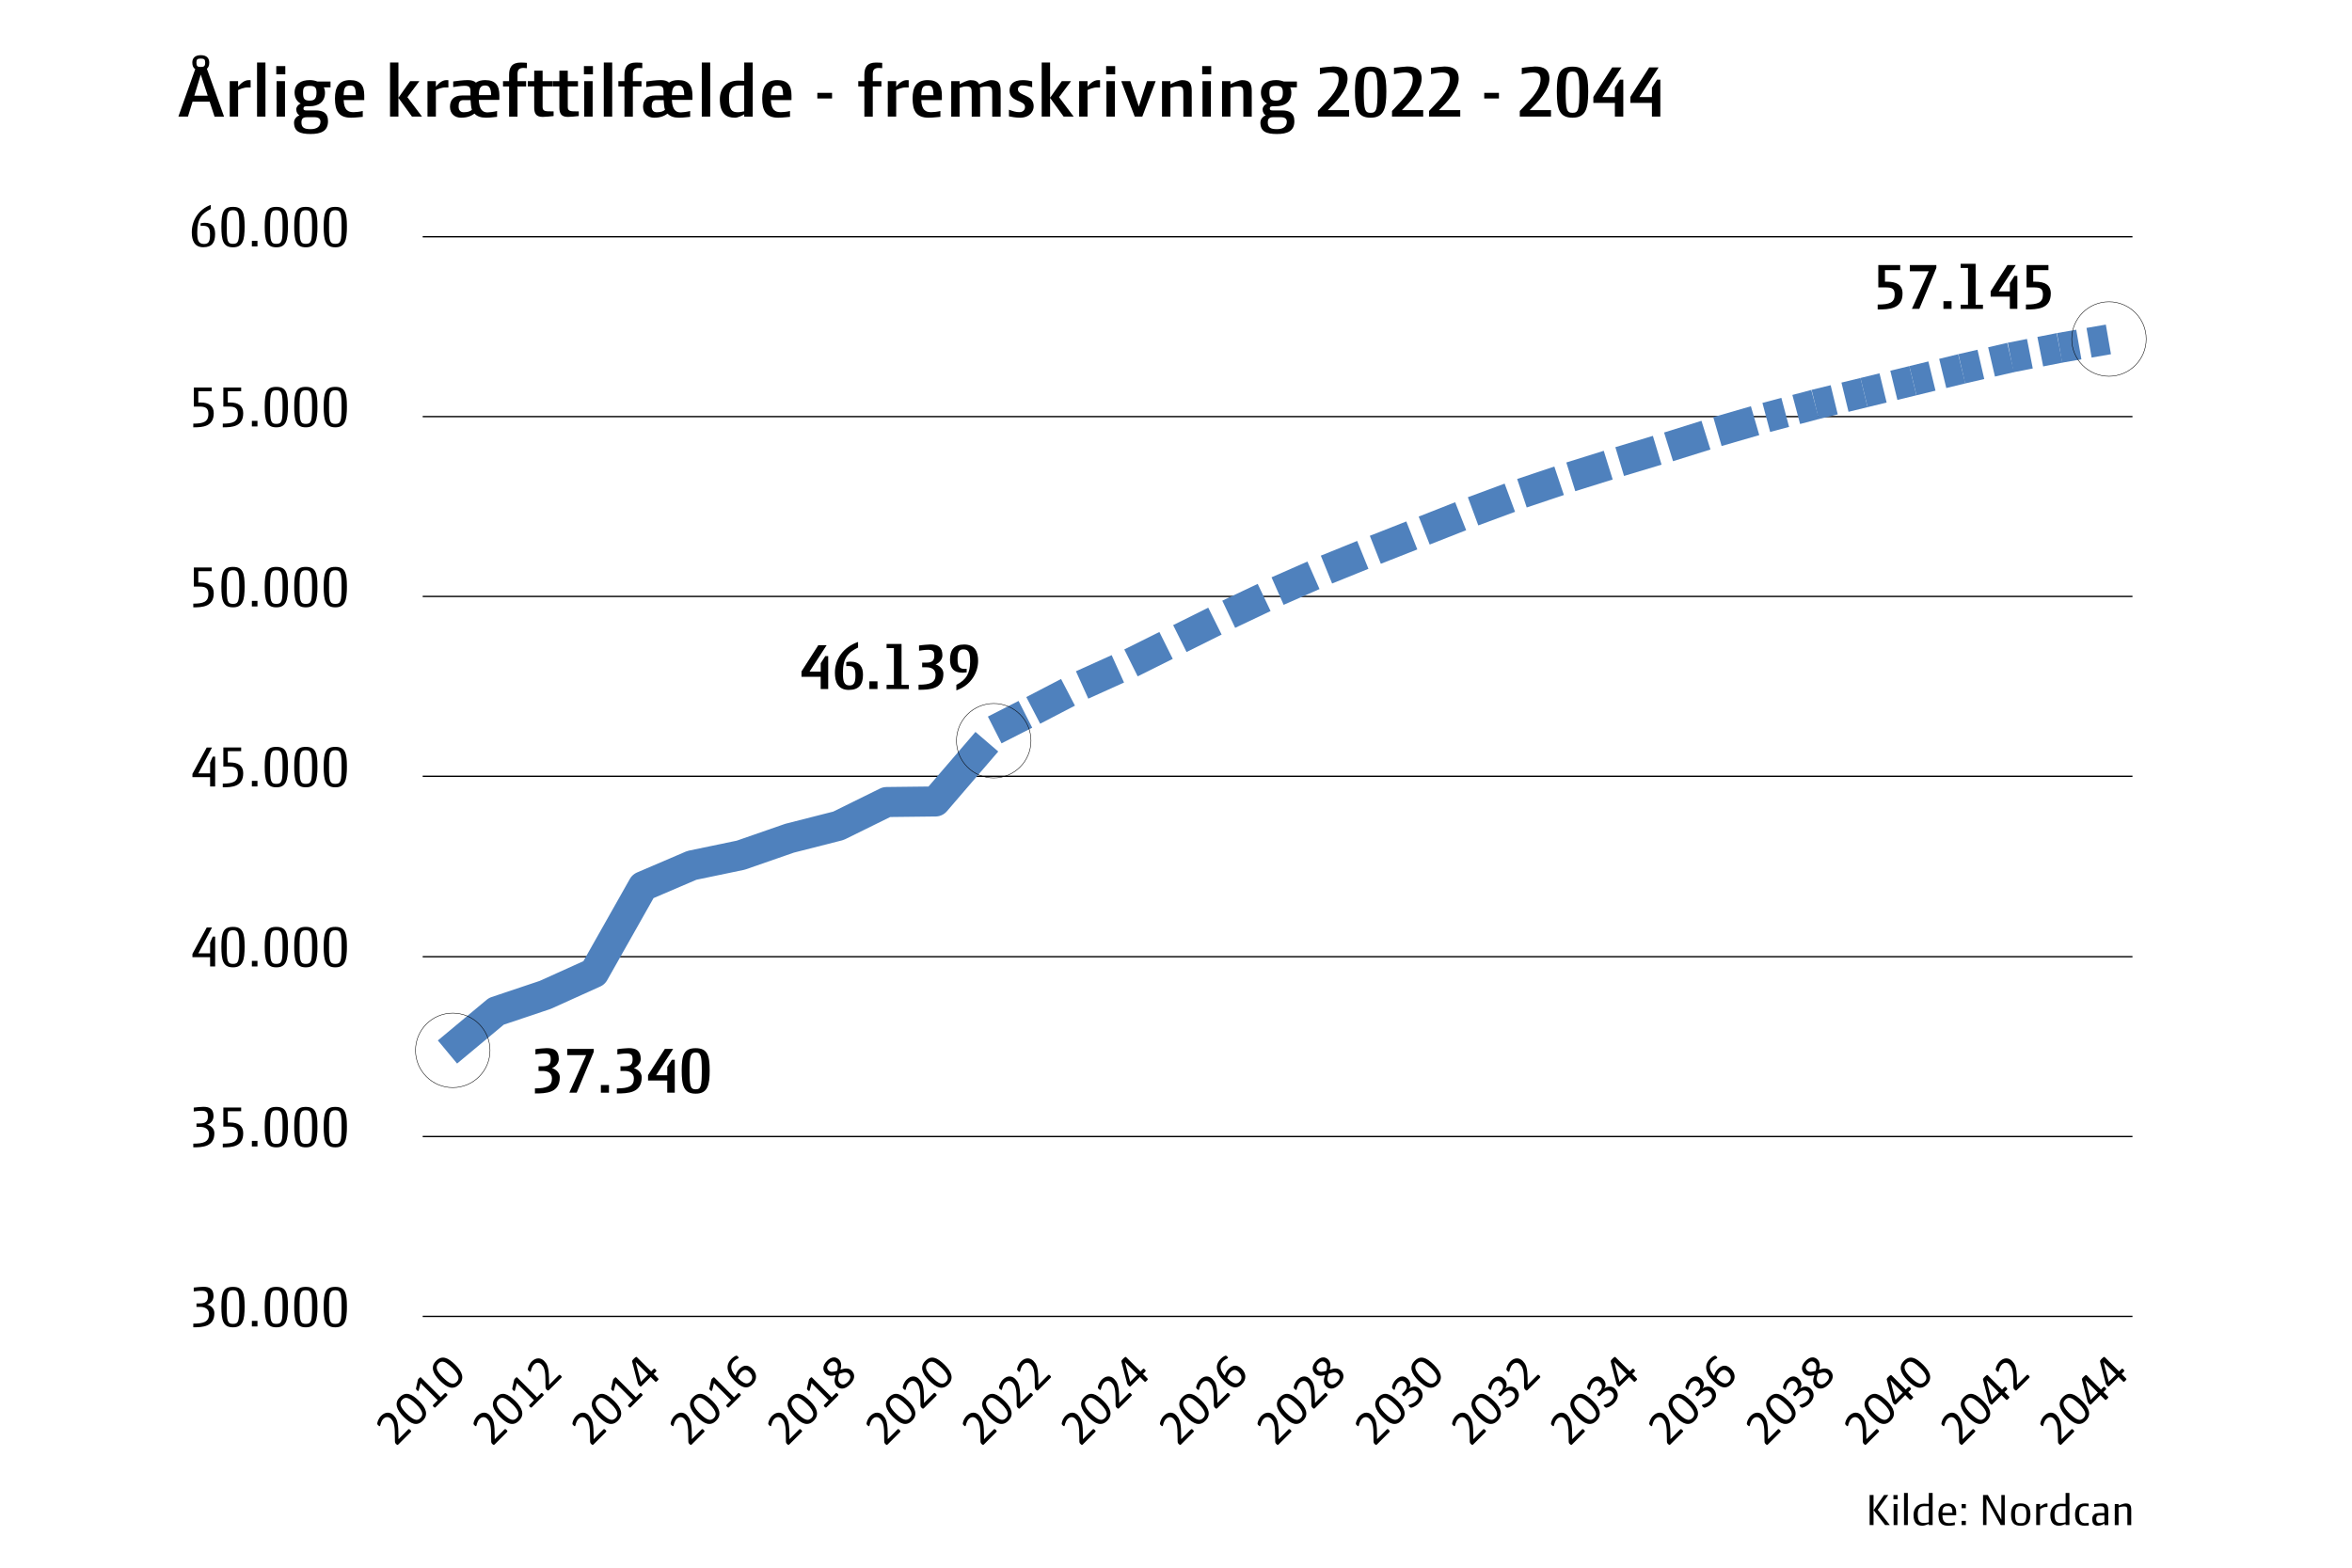 <?xml version="1.0" encoding="UTF-8"?><svg id="Lag_1" xmlns="http://www.w3.org/2000/svg" viewBox="0 0 1200 800"><defs><style>.cls-1{stroke-width:.66px;}.cls-1,.cls-2{stroke:#000;}.cls-1,.cls-2,.cls-3,.cls-4{fill:none;}.cls-1,.cls-3,.cls-4{stroke-linejoin:round;}.cls-5{fill:#000;}.cls-5,.cls-6{stroke-width:0px;}.cls-2{stroke-miterlimit:10;stroke-width:.25px;}.cls-3,.cls-4{stroke:#4f81bd;stroke-width:15.34px;}.cls-4{stroke-dasharray:0 0 20 20;}.cls-6{fill:#fff;}</style></defs><rect class="cls-6" width="1200" height="800"/><path class="cls-1" d="M215.66,579.99h872.34M215.66,488.21h872.34M215.66,396.15h872.34M215.66,304.37h872.34M215.66,212.59h872.34M215.66,120.81h872.34"/><line class="cls-1" x1="215.66" y1="671.77" x2="1088" y2="671.77"/><line class="cls-4" x1="527.16" y1="362.52" x2="552.1" y2="349.54"/><line class="cls-4" x1="552.1" y1="349.54" x2="577.03" y2="338.28"/><line class="cls-4" x1="577.03" y1="338.28" x2="601.96" y2="325.87"/><line class="cls-4" x1="601.96" y1="325.87" x2="626.9" y2="313.46"/><line class="cls-4" x1="626.9" y1="313.46" x2="651.83" y2="301.63"/><line class="cls-4" x1="651.83" y1="301.63" x2="676.77" y2="290.66"/><line class="cls-4" x1="676.77" y1="290.66" x2="701.7" y2="280.56"/><line class="cls-4" x1="701.7" y1="280.56" x2="726.63" y2="270.75"/><line class="cls-4" x1="726.63" y1="270.75" x2="751.57" y2="260.93"/><line class="cls-4" x1="751.57" y1="260.93" x2="776.5" y2="251.7"/><line class="cls-4" x1="776.5" y1="251.7" x2="801.43" y2="243.33"/><line class="cls-4" x1="801.43" y1="243.33" x2="826.37" y2="235.54"/><line class="cls-4" x1="826.37" y1="235.54" x2="851.3" y2="228.03"/><line class="cls-4" x1="851.3" y1="228.03" x2="876.24" y2="220.24"/><line class="cls-4" x1="876.24" y1="220.24" x2="901.17" y2="213.02"/><line class="cls-3" x1="901.17" y1="213.02" x2="910.83" y2="210.45"/><line class="cls-3" x1="916.44" y1="208.96" x2="926.1" y2="206.39"/><line class="cls-3" x1="926.1" y1="206.39" x2="935.82" y2="204.02"/><line class="cls-3" x1="941.32" y1="202.69" x2="951.04" y2="200.33"/><line class="cls-3" x1="951.04" y1="200.33" x2="960.75" y2="197.96"/><line class="cls-3" x1="966.25" y1="196.63" x2="975.97" y2="194.27"/><line class="cls-3" x1="975.97" y1="194.27" x2="985.69" y2="191.9"/><line class="cls-3" x1="991.19" y1="190.57" x2="1000.9" y2="188.2"/><line class="cls-3" x1="1000.9" y1="188.2" x2="1010.65" y2="185.95"/><line class="cls-3" x1="1016.1" y1="184.69" x2="1025.84" y2="182.43"/><line class="cls-3" x1="1025.84" y1="182.43" x2="1035.65" y2="180.5"/><line class="cls-3" x1="1040.96" y1="179.46" x2="1050.77" y2="177.53"/><line class="cls-3" x1="1050.77" y1="177.53" x2="1060.62" y2="175.81"/><line class="cls-3" x1="1065.85" y1="174.91" x2="1075.71" y2="173.2"/><line class="cls-4" x1="507.5" y1="372.5" x2="523.16" y2="364.52"/><polyline class="cls-3" points="228.3 536.84 253.24 516.07 278.17 507.7 303.1 496.44 328.04 452.28 352.97 441.6 377.91 436.41 402.84 427.75 427.77 421.4 452.36 409.28 477.29 408.99 503.5 378.5"/><path class="cls-5" d="M98.62,677.34v-1.89c4.93,0,8.03-.74,8.03-4.77,0-3.1-2.56-3.78-4.64-3.78h-1.76v-1.76h1.7c2.94,0,4.13-1.09,4.13-3.49,0-2.14-.7-2.98-3.36-2.98-1.57,0-3.33.32-3.87.38v-1.98c.7-.16,4.42-.42,4.93-.42,3.39,0,5.15,1.25,5.15,4.77,0,2.21-1.5,3.97-3.3,4.35,1.98.42,3.74,2.08,3.74,4.29,0,7.01-5.95,7.26-10.75,7.26Z"/><path class="cls-5" d="M118.88,677.34c-4.96,0-5.92-3.39-5.92-10.56s.96-10.08,5.92-10.08,5.92,3.04,5.92,10.08-.96,10.56-5.92,10.56ZM118.88,658.43c-2.78,0-3.2,1.47-3.2,8.35,0,7.46.42,8.8,3.2,8.8s3.2-1.34,3.2-8.8c0-6.88-.42-8.35-3.2-8.35Z"/><path class="cls-5" d="M128.51,676.9v-2.85h2.85v2.85h-2.85Z"/><path class="cls-5" d="M140.99,677.34c-4.96,0-5.92-3.39-5.92-10.56s.96-10.08,5.92-10.08,5.92,3.04,5.92,10.08-.96,10.56-5.92,10.56ZM140.99,658.43c-2.78,0-3.2,1.47-3.2,8.35,0,7.46.42,8.8,3.2,8.8s3.2-1.34,3.2-8.8c0-6.88-.42-8.35-3.2-8.35Z"/><path class="cls-5" d="M156.03,677.34c-4.96,0-5.92-3.39-5.92-10.56s.96-10.08,5.92-10.08,5.92,3.04,5.92,10.08-.96,10.56-5.92,10.56ZM156.03,658.43c-2.78,0-3.2,1.47-3.2,8.35,0,7.46.42,8.8,3.2,8.8s3.2-1.34,3.2-8.8c0-6.88-.42-8.35-3.2-8.35Z"/><path class="cls-5" d="M171.07,677.34c-4.96,0-5.92-3.39-5.92-10.56s.96-10.08,5.92-10.08,5.92,3.04,5.92,10.08-.96,10.56-5.92,10.56ZM171.07,658.43c-2.78,0-3.2,1.47-3.2,8.35,0,7.46.42,8.8,3.2,8.8s3.2-1.34,3.2-8.8c0-6.88-.42-8.35-3.2-8.35Z"/><path class="cls-5" d="M98.62,585.5v-1.89c4.93,0,8.03-.74,8.03-4.77,0-3.1-2.56-3.78-4.64-3.78h-1.76v-1.76h1.7c2.94,0,4.13-1.09,4.13-3.49,0-2.14-.7-2.98-3.36-2.98-1.57,0-3.33.32-3.87.38v-1.98c.7-.16,4.42-.42,4.93-.42,3.39,0,5.15,1.25,5.15,4.77,0,2.21-1.5,3.97-3.3,4.35,1.98.42,3.74,2.08,3.74,4.29,0,7.01-5.95,7.26-10.75,7.26Z"/><path class="cls-5" d="M113.66,585.5v-1.89c4.93,0,7.71-.83,7.71-4.86,0-3.3-1.76-3.84-4.51-3.84h-2.91v-9.73h9.09v1.89h-6.82v5.76h1.15c4.22,0,6.72,1.66,6.72,5.44,0,6.91-5.63,7.23-10.43,7.23Z"/><path class="cls-5" d="M128.51,585.05v-2.85h2.85v2.85h-2.85Z"/><path class="cls-5" d="M140.99,585.5c-4.96,0-5.92-3.39-5.92-10.56s.96-10.08,5.92-10.08,5.92,3.04,5.92,10.08-.96,10.56-5.92,10.56ZM140.99,566.59c-2.78,0-3.2,1.47-3.2,8.35,0,7.46.42,8.8,3.2,8.8s3.2-1.34,3.2-8.8c0-6.88-.42-8.35-3.2-8.35Z"/><path class="cls-5" d="M156.03,585.5c-4.96,0-5.92-3.39-5.92-10.56s.96-10.08,5.92-10.08,5.92,3.04,5.92,10.08-.96,10.56-5.92,10.56ZM156.03,566.59c-2.78,0-3.2,1.47-3.2,8.35,0,7.46.42,8.8,3.2,8.8s3.2-1.34,3.2-8.8c0-6.88-.42-8.35-3.2-8.35Z"/><path class="cls-5" d="M171.07,585.5c-4.96,0-5.92-3.39-5.92-10.56s.96-10.08,5.92-10.08,5.92,3.04,5.92,10.08-.96,10.56-5.92,10.56ZM171.07,566.59c-2.78,0-3.2,1.47-3.2,8.35,0,7.46.42,8.8,3.2,8.8s3.2-1.34,3.2-8.8c0-6.88-.42-8.35-3.2-8.35Z"/><path class="cls-5" d="M107.2,493.19v-4.74h-9.02v-1.66l7.3-13.47h2.69l-6.98,13.18h6.02v-5.5l1.31-3.04h1.25v15.23h-2.56Z"/><path class="cls-5" d="M118.88,493.64c-4.96,0-5.92-3.39-5.92-10.56s.96-10.08,5.92-10.08,5.92,3.04,5.92,10.08-.96,10.56-5.92,10.56ZM118.88,474.73c-2.78,0-3.2,1.47-3.2,8.35,0,7.46.42,8.8,3.2,8.8s3.2-1.34,3.2-8.8c0-6.88-.42-8.35-3.2-8.35Z"/><path class="cls-5" d="M128.51,493.19v-2.85h2.85v2.85h-2.85Z"/><path class="cls-5" d="M140.99,493.64c-4.96,0-5.92-3.39-5.92-10.56s.96-10.08,5.92-10.08,5.92,3.04,5.92,10.08-.96,10.56-5.92,10.56ZM140.99,474.73c-2.78,0-3.2,1.47-3.2,8.35,0,7.46.42,8.8,3.2,8.8s3.2-1.34,3.2-8.8c0-6.88-.42-8.35-3.2-8.35Z"/><path class="cls-5" d="M156.03,493.64c-4.96,0-5.92-3.39-5.92-10.56s.96-10.08,5.92-10.08,5.92,3.04,5.92,10.08-.96,10.56-5.92,10.56ZM156.03,474.73c-2.78,0-3.2,1.47-3.2,8.35,0,7.46.42,8.8,3.2,8.8s3.2-1.34,3.2-8.8c0-6.88-.42-8.35-3.2-8.35Z"/><path class="cls-5" d="M171.07,493.64c-4.96,0-5.92-3.39-5.92-10.56s.96-10.08,5.92-10.08,5.92,3.04,5.92,10.08-.96,10.56-5.92,10.56ZM171.07,474.73c-2.78,0-3.2,1.47-3.2,8.35,0,7.46.42,8.8,3.2,8.8s3.2-1.34,3.2-8.8c0-6.88-.42-8.35-3.2-8.35Z"/><path class="cls-5" d="M107.2,401.33v-4.74h-9.02v-1.66l7.3-13.47h2.69l-6.98,13.18h6.02v-5.5l1.31-3.04h1.25v15.23h-2.56Z"/><path class="cls-5" d="M113.66,401.77v-1.89c4.93,0,7.71-.83,7.71-4.86,0-3.3-1.76-3.84-4.51-3.84h-2.91v-9.73h9.09v1.89h-6.82v5.76h1.15c4.22,0,6.72,1.66,6.72,5.44,0,6.91-5.63,7.23-10.43,7.23Z"/><path class="cls-5" d="M128.51,401.33v-2.85h2.85v2.85h-2.85Z"/><path class="cls-5" d="M140.99,401.77c-4.96,0-5.92-3.39-5.92-10.56s.96-10.08,5.92-10.08,5.92,3.04,5.92,10.08-.96,10.56-5.92,10.56ZM140.99,382.86c-2.78,0-3.2,1.47-3.2,8.35,0,7.46.42,8.8,3.2,8.8s3.2-1.34,3.2-8.8c0-6.88-.42-8.35-3.2-8.35Z"/><path class="cls-5" d="M156.03,401.77c-4.96,0-5.92-3.39-5.92-10.56s.96-10.08,5.92-10.08,5.92,3.04,5.92,10.08-.96,10.56-5.92,10.56ZM156.03,382.86c-2.78,0-3.2,1.47-3.2,8.35,0,7.46.42,8.8,3.2,8.8s3.2-1.34,3.2-8.8c0-6.88-.42-8.35-3.2-8.35Z"/><path class="cls-5" d="M171.07,401.77c-4.96,0-5.92-3.39-5.92-10.56s.96-10.08,5.92-10.08,5.92,3.04,5.92,10.08-.96,10.56-5.92,10.56ZM171.07,382.86c-2.78,0-3.2,1.47-3.2,8.35,0,7.46.42,8.8,3.2,8.8s3.2-1.34,3.2-8.8c0-6.88-.42-8.35-3.2-8.35Z"/><path class="cls-5" d="M98.62,309.93v-1.89c4.93,0,7.71-.83,7.71-4.86,0-3.3-1.76-3.84-4.51-3.84h-2.91v-9.73h9.09v1.89h-6.82v5.76h1.15c4.22,0,6.72,1.66,6.72,5.44,0,6.91-5.63,7.23-10.43,7.23Z"/><path class="cls-5" d="M118.88,309.93c-4.96,0-5.92-3.39-5.92-10.56s.96-10.08,5.92-10.08,5.92,3.04,5.92,10.08-.96,10.56-5.92,10.56ZM118.88,291.02c-2.78,0-3.2,1.47-3.2,8.35,0,7.46.42,8.8,3.2,8.8s3.2-1.34,3.2-8.8c0-6.88-.42-8.35-3.2-8.35Z"/><path class="cls-5" d="M128.51,309.48v-2.85h2.85v2.85h-2.85Z"/><path class="cls-5" d="M140.99,309.93c-4.96,0-5.92-3.39-5.92-10.56s.96-10.08,5.92-10.08,5.92,3.04,5.92,10.08-.96,10.56-5.92,10.56ZM140.99,291.02c-2.78,0-3.2,1.47-3.2,8.35,0,7.46.42,8.8,3.2,8.8s3.2-1.34,3.2-8.8c0-6.88-.42-8.35-3.2-8.35Z"/><path class="cls-5" d="M156.03,309.93c-4.96,0-5.92-3.39-5.92-10.56s.96-10.08,5.92-10.08,5.92,3.04,5.92,10.08-.96,10.56-5.92,10.56ZM156.03,291.02c-2.78,0-3.2,1.47-3.2,8.35,0,7.46.42,8.8,3.2,8.8s3.2-1.34,3.2-8.8c0-6.88-.42-8.35-3.2-8.35Z"/><path class="cls-5" d="M171.07,309.93c-4.96,0-5.92-3.39-5.92-10.56s.96-10.08,5.92-10.08,5.92,3.04,5.92,10.08-.96,10.56-5.92,10.56ZM171.07,291.02c-2.78,0-3.2,1.47-3.2,8.35,0,7.46.42,8.8,3.2,8.8s3.2-1.34,3.2-8.8c0-6.88-.42-8.35-3.2-8.35Z"/><path class="cls-5" d="M98.62,218.07v-1.89c4.93,0,7.71-.83,7.71-4.86,0-3.29-1.76-3.84-4.51-3.84h-2.91v-9.73h9.09v1.89h-6.82v5.76h1.15c4.22,0,6.72,1.66,6.72,5.44,0,6.91-5.63,7.23-10.43,7.23Z"/><path class="cls-5" d="M113.66,218.07v-1.89c4.93,0,7.71-.83,7.71-4.86,0-3.29-1.76-3.84-4.51-3.84h-2.91v-9.73h9.09v1.89h-6.82v5.76h1.15c4.22,0,6.72,1.66,6.72,5.44,0,6.91-5.63,7.23-10.43,7.23Z"/><path class="cls-5" d="M128.51,217.62v-2.85h2.85v2.85h-2.85Z"/><path class="cls-5" d="M140.99,218.07c-4.96,0-5.92-3.39-5.92-10.56s.96-10.08,5.92-10.08,5.92,3.04,5.92,10.08-.96,10.56-5.92,10.56ZM140.99,199.16c-2.78,0-3.2,1.47-3.2,8.35,0,7.46.42,8.8,3.2,8.8s3.2-1.34,3.2-8.8c0-6.88-.42-8.35-3.2-8.35Z"/><path class="cls-5" d="M156.03,218.07c-4.96,0-5.92-3.39-5.92-10.56s.96-10.08,5.92-10.08,5.92,3.04,5.92,10.08-.96,10.56-5.92,10.56ZM156.03,199.16c-2.78,0-3.2,1.47-3.2,8.35,0,7.46.42,8.8,3.2,8.8s3.2-1.34,3.2-8.8c0-6.88-.42-8.35-3.2-8.35Z"/><path class="cls-5" d="M171.07,218.07c-4.96,0-5.92-3.39-5.92-10.56s.96-10.08,5.92-10.08,5.92,3.04,5.92,10.08-.96,10.56-5.92,10.56ZM171.07,199.16c-2.78,0-3.2,1.47-3.2,8.35,0,7.46.42,8.8,3.2,8.8s3.2-1.34,3.2-8.8c0-6.88-.42-8.35-3.2-8.35Z"/><path class="cls-5" d="M103.78,126.17c-4.67,0-5.92-3.58-5.92-7.65,0-6.33,3.71-11.78,9.66-13.95v2.11c-4.48,2.27-6.88,4.74-6.88,11.87,0,3.68.42,5.95,3.42,5.95,2.37,0,3.1-1.28,3.1-4.67,0-2.82-.35-4.61-3.52-4.61-.48,0-.99.03-1.31.06v-1.31c.48-.13,1.44-.29,2.08-.29,4.1,0,5.34,2.27,5.34,5.73,0,4.38-1.63,6.75-5.98,6.75Z"/><path class="cls-5" d="M118.88,126.2c-4.96,0-5.92-3.39-5.92-10.56s.96-10.08,5.92-10.08,5.92,3.04,5.92,10.08-.96,10.56-5.92,10.56ZM118.88,107.29c-2.78,0-3.2,1.47-3.2,8.35,0,7.46.42,8.8,3.2,8.8s3.2-1.34,3.2-8.8c0-6.88-.42-8.35-3.2-8.35Z"/><path class="cls-5" d="M128.51,125.76v-2.85h2.85v2.85h-2.85Z"/><path class="cls-5" d="M140.99,126.2c-4.96,0-5.92-3.39-5.92-10.56s.96-10.08,5.92-10.08,5.92,3.04,5.92,10.08-.96,10.56-5.92,10.56ZM140.99,107.29c-2.78,0-3.2,1.47-3.2,8.35,0,7.46.42,8.8,3.2,8.8s3.2-1.34,3.2-8.8c0-6.88-.42-8.35-3.2-8.35Z"/><path class="cls-5" d="M156.03,126.2c-4.96,0-5.92-3.39-5.92-10.56s.96-10.08,5.92-10.08,5.92,3.04,5.92,10.08-.96,10.56-5.92,10.56ZM156.03,107.29c-2.78,0-3.2,1.47-3.2,8.35,0,7.46.42,8.8,3.2,8.8s3.2-1.34,3.2-8.8c0-6.88-.42-8.35-3.2-8.35Z"/><path class="cls-5" d="M171.07,126.2c-4.96,0-5.92-3.39-5.92-10.56s.96-10.08,5.92-10.08,5.92,3.04,5.92,10.08-.96,10.56-5.92,10.56ZM171.07,107.29c-2.78,0-3.2,1.47-3.2,8.35,0,7.46.42,8.8,3.2,8.8s3.2-1.34,3.2-8.8c0-6.88-.42-8.35-3.2-8.35Z"/><path class="cls-5" d="M209.33,729.7c.11.11.19.21.26.31s.12.19.15.27.04.16.02.23-.05.13-.11.19l-6.37,6.37c-.08.08-.17.14-.25.19-.08.04-.17.06-.26.06-.09,0-.19-.04-.3-.11-.11-.07-.23-.17-.36-.3-.12-.12-.22-.23-.3-.33-.08-.1-.14-.2-.18-.3-.04-.1-.07-.21-.09-.32s-.04-.25-.04-.4l-.07-4.67c-.01-1.08-.08-1.99-.19-2.75-.11-.75-.26-1.4-.44-1.93-.18-.53-.39-.97-.63-1.31-.24-.35-.48-.65-.74-.9-.26-.26-.54-.45-.85-.6-.31-.14-.64-.22-.97-.23s-.67.06-1.02.2c-.35.14-.68.38-1,.69-.37.37-.66.76-.85,1.16-.2.4-.35.77-.45,1.11-.1.34-.18.64-.23.89-.05.25-.11.41-.18.49-.04.04-.09.07-.15.08-.06.01-.12,0-.2-.03-.07-.03-.16-.09-.26-.16s-.21-.18-.34-.3c-.09-.09-.16-.17-.22-.24-.06-.07-.11-.14-.14-.2s-.06-.13-.08-.19c-.02-.07-.02-.16-.01-.3s.05-.34.12-.62.18-.61.34-.98c.16-.37.36-.75.61-1.14.25-.39.54-.76.89-1.11.56-.56,1.12-.97,1.7-1.23.58-.26,1.14-.39,1.69-.4s1.07.11,1.57.33c.5.23.95.54,1.36.95.37.37.7.77,1,1.2.3.43.56.96.77,1.6s.38,1.41.5,2.33c.12.92.19,2.04.21,3.38l.08,3.73,5.01-5.01s.11-.08.18-.1c.07-.02.15-.02.24,0s.18.06.27.13c.09.07.2.15.3.26h0ZM213.83,714.95c.88.88,1.62,1.76,2.21,2.63s.99,1.73,1.19,2.58c.2.85.19,1.68-.05,2.49s-.73,1.6-1.5,2.36c-.72.72-1.46,1.21-2.22,1.44-.75.24-1.53.26-2.34.06-.8-.2-1.64-.6-2.5-1.21-.86-.61-1.77-1.38-2.72-2.33-.88-.88-1.61-1.76-2.2-2.63-.59-.88-.99-1.74-1.19-2.58-.2-.85-.19-1.67.04-2.48.23-.81.73-1.6,1.49-2.35.73-.73,1.47-1.21,2.23-1.45.75-.24,1.53-.26,2.34-.06.8.2,1.64.6,2.5,1.21.86.61,1.77,1.38,2.72,2.33h0ZM212.37,716.62c-.58-.58-1.11-1.07-1.61-1.49-.5-.42-.96-.76-1.39-1.03-.43-.27-.84-.47-1.22-.59-.38-.13-.74-.18-1.08-.17s-.66.1-.97.25c-.3.15-.6.37-.88.66-.5.5-.8,1.03-.87,1.58s0,1.13.24,1.72c.23.6.6,1.21,1.09,1.83s1.06,1.26,1.7,1.9c.86.86,1.64,1.55,2.33,2.06s1.32.86,1.9,1.05,1.1.22,1.57.09c.47-.13.92-.41,1.35-.83.33-.33.57-.68.72-1.04.15-.36.21-.73.19-1.11s-.11-.77-.27-1.17c-.16-.4-.37-.8-.64-1.21-.27-.41-.58-.83-.95-1.25-.37-.42-.77-.85-1.19-1.27h0ZM227.89,711.25c.11.11.2.22.26.31s.1.18.12.26c.02.08.02.15,0,.2-.02.06-.05.11-.09.15l-6.02,6.02s-.09.07-.15.08-.12.01-.2,0c-.08-.01-.17-.05-.26-.11s-.2-.15-.31-.26c-.11-.11-.19-.21-.25-.3-.06-.1-.1-.18-.12-.26s-.03-.15-.02-.21c.01-.07.04-.12.09-.17l2.4-2.4-8.76-8.76-.9,3.55c-.05.17-.11.3-.16.38-.06.08-.12.12-.2.12-.08,0-.17-.03-.28-.11s-.22-.18-.36-.32c-.1-.1-.18-.19-.24-.27-.06-.08-.11-.15-.14-.22s-.05-.13-.05-.2c0-.07,0-.15.02-.24l.95-4.35s.02-.09.04-.13.06-.1.1-.17c.04-.07.1-.14.16-.21s.16-.16.26-.27c.14-.14.27-.26.37-.34.11-.08.2-.14.27-.17.07-.03.14-.04.19-.03.05.01.09.04.13.08l10.12,10.13,2.08-2.08s.11-.08.17-.09c.07-.01.14-.01.22.01.08.02.16.07.25.13.09.06.19.15.3.25h0ZM232.31,696.47c.88.89,1.62,1.76,2.21,2.63.59.87.99,1.73,1.19,2.58.2.85.19,1.68-.05,2.49-.23.81-.73,1.6-1.5,2.36-.72.72-1.46,1.21-2.22,1.44-.75.24-1.53.26-2.34.06-.8-.2-1.64-.6-2.5-1.21-.86-.61-1.77-1.38-2.72-2.33-.88-.88-1.61-1.76-2.2-2.63-.59-.88-.99-1.74-1.19-2.58-.2-.85-.19-1.67.04-2.48s.73-1.6,1.49-2.36c.73-.73,1.47-1.21,2.23-1.45.75-.24,1.53-.26,2.34-.06s1.64.6,2.5,1.21c.86.61,1.77,1.38,2.72,2.33h0ZM230.85,698.14c-.58-.58-1.11-1.07-1.61-1.49s-.96-.76-1.39-1.03c-.43-.27-.84-.47-1.22-.59s-.74-.18-1.08-.16-.66.1-.97.25c-.3.15-.6.37-.88.66-.5.51-.8,1.03-.87,1.59-.08.55,0,1.13.24,1.72s.6,1.21,1.09,1.83,1.06,1.26,1.7,1.9c.86.86,1.64,1.55,2.33,2.06.69.51,1.32.86,1.9,1.05.57.19,1.1.22,1.57.09.47-.13.92-.41,1.35-.83.33-.33.57-.68.72-1.04.15-.36.21-.73.19-1.11s-.11-.77-.27-1.17c-.16-.4-.37-.8-.64-1.21-.27-.41-.58-.82-.95-1.25-.37-.42-.77-.85-1.19-1.27h0Z"/><path class="cls-5" d="M258.44,729.7c.11.11.19.21.26.31s.12.19.15.27.04.16.02.23-.05.13-.11.19l-6.37,6.37c-.08.08-.17.14-.25.19-.08.04-.17.06-.26.06-.09,0-.19-.04-.3-.11-.11-.07-.23-.17-.36-.3-.12-.12-.22-.23-.3-.33-.08-.1-.14-.2-.18-.3-.04-.1-.07-.21-.09-.32s-.04-.25-.04-.4l-.07-4.67c-.01-1.08-.08-1.99-.19-2.75-.11-.75-.26-1.4-.44-1.93-.18-.53-.39-.97-.63-1.31-.24-.35-.48-.65-.74-.9-.26-.26-.54-.45-.85-.6-.31-.14-.64-.22-.97-.23s-.67.06-1.02.2c-.35.14-.68.38-1,.69-.37.37-.66.76-.85,1.16-.2.4-.35.77-.45,1.11-.1.34-.18.64-.23.89-.05.25-.11.41-.18.49-.04.04-.09.07-.15.08-.06.01-.12,0-.2-.03-.07-.03-.16-.09-.26-.16s-.21-.18-.34-.3c-.09-.09-.16-.17-.22-.24-.06-.07-.11-.14-.14-.2s-.06-.13-.08-.19c-.02-.07-.02-.16-.01-.3,0-.13.05-.34.12-.62s.18-.61.34-.98c.16-.37.36-.75.61-1.14.25-.39.54-.76.89-1.11.56-.56,1.12-.97,1.7-1.23.58-.26,1.14-.39,1.69-.4s1.07.11,1.57.33c.5.23.95.54,1.36.95.37.37.7.77,1,1.2.3.43.56.96.77,1.6s.38,1.41.5,2.33c.12.92.19,2.04.21,3.38l.08,3.73,5.01-5.01s.11-.08.18-.1c.07-.02.15-.02.24,0s.18.06.27.13c.09.07.2.15.3.26h0ZM262.93,714.95c.88.88,1.62,1.76,2.21,2.63.59.87.99,1.73,1.19,2.58.2.85.19,1.68-.05,2.49s-.73,1.6-1.5,2.36c-.72.72-1.46,1.21-2.22,1.44-.75.24-1.53.26-2.34.06-.8-.2-1.64-.6-2.5-1.21-.86-.61-1.77-1.38-2.72-2.33-.88-.88-1.61-1.76-2.2-2.63-.59-.88-.99-1.74-1.19-2.58-.2-.85-.19-1.67.04-2.48.23-.81.73-1.6,1.49-2.35.73-.73,1.47-1.21,2.23-1.45.75-.24,1.53-.26,2.34-.06.8.2,1.64.6,2.5,1.21.86.61,1.77,1.38,2.72,2.33h0ZM261.47,716.62c-.58-.58-1.11-1.07-1.61-1.49-.5-.42-.96-.76-1.39-1.03-.43-.27-.84-.47-1.22-.59-.38-.13-.74-.18-1.08-.17s-.66.1-.97.25c-.3.15-.6.37-.88.66-.5.5-.8,1.03-.87,1.58s0,1.13.24,1.72c.23.6.6,1.21,1.09,1.83s1.06,1.26,1.7,1.9c.86.86,1.64,1.55,2.33,2.06s1.32.86,1.9,1.05,1.1.22,1.57.09c.47-.13.92-.41,1.35-.83.33-.33.57-.68.72-1.04.15-.36.21-.73.19-1.11s-.11-.77-.27-1.17c-.16-.4-.37-.8-.64-1.21-.27-.41-.58-.83-.95-1.25-.37-.42-.77-.85-1.19-1.27h0ZM277,711.25c.11.11.2.22.26.31s.1.18.12.26c.02.08.02.15,0,.2-.02.06-.05.11-.09.15l-6.02,6.02s-.09.07-.15.08-.12.01-.2,0c-.08-.01-.17-.05-.26-.11-.09-.06-.2-.15-.31-.26-.11-.11-.19-.21-.25-.3-.06-.1-.1-.18-.12-.26-.02-.08-.03-.15-.02-.21.01-.07.04-.12.09-.17l2.4-2.4-8.76-8.76-.9,3.55c-.05.17-.11.3-.16.38-.06.08-.12.12-.2.12-.08,0-.17-.03-.28-.11s-.22-.18-.36-.32c-.1-.1-.18-.19-.24-.27-.06-.08-.11-.15-.14-.22s-.05-.13-.05-.2c0-.07,0-.15.02-.24l.95-4.35s.02-.09.04-.13.06-.1.1-.17c.04-.07.1-.14.16-.21.07-.07.16-.16.26-.27.14-.14.27-.26.37-.34.11-.08.2-.14.27-.17.07-.03.14-.04.19-.03.05.01.09.04.13.08l10.12,10.13,2.08-2.08s.11-.08.17-.09c.07-.01.14-.01.22.01s.16.07.25.13.19.15.3.25h0ZM286.16,701.98c.11.11.19.21.26.31.07.1.12.19.15.27.03.08.04.16.02.23-.02.07-.05.13-.11.19l-6.37,6.37c-.08.08-.17.15-.25.19-.08.04-.17.06-.26.06-.09,0-.19-.04-.3-.11-.11-.07-.23-.17-.36-.3-.12-.12-.22-.23-.3-.33-.08-.1-.14-.2-.18-.3-.04-.1-.07-.2-.09-.32-.02-.11-.04-.25-.04-.4l-.07-4.67c-.01-1.08-.08-1.99-.19-2.75-.11-.75-.26-1.4-.44-1.93-.18-.53-.39-.97-.63-1.31-.24-.35-.48-.65-.74-.9-.26-.26-.54-.45-.85-.6-.31-.14-.64-.22-.97-.23s-.67.06-1.02.2-.68.38-1,.69c-.37.37-.66.76-.85,1.16s-.35.77-.45,1.11c-.1.34-.18.64-.23.89s-.11.41-.18.49c-.04.04-.09.07-.15.08-.06,0-.12,0-.2-.03-.07-.03-.16-.09-.26-.16-.1-.08-.21-.18-.34-.3-.09-.09-.16-.17-.22-.24-.06-.07-.11-.14-.14-.2-.03-.06-.06-.13-.08-.19-.02-.07-.02-.17-.01-.3,0-.13.05-.34.12-.62.07-.28.18-.61.34-.97.16-.37.36-.75.61-1.14s.54-.76.89-1.11c.56-.56,1.12-.97,1.7-1.23.58-.26,1.14-.39,1.69-.4.55,0,1.07.11,1.57.33.5.23.95.54,1.36.95.37.37.7.77,1,1.2.3.43.56.96.77,1.6s.38,1.41.5,2.33c.12.92.19,2.04.21,3.38l.08,3.73,5.01-5.01s.11-.08.18-.1c.07-.02.15-.02.24,0,.09.02.18.06.27.13.09.07.2.15.3.26h0Z"/><path class="cls-5" d="M308.9,729.7c.11.11.19.21.26.31.07.1.12.19.15.27s.04.16.02.23c-.02.07-.05.13-.11.19l-6.37,6.37c-.08.08-.17.14-.25.19-.08.04-.17.06-.26.06-.09,0-.19-.04-.3-.11-.11-.07-.23-.17-.36-.3-.12-.12-.22-.23-.3-.33-.08-.1-.14-.2-.18-.3-.04-.1-.07-.21-.09-.32-.02-.11-.04-.25-.04-.4l-.07-4.67c-.01-1.08-.08-1.99-.19-2.75-.11-.75-.26-1.4-.44-1.93-.18-.53-.39-.97-.63-1.31-.24-.35-.48-.65-.74-.9-.26-.26-.54-.45-.85-.6s-.64-.22-.97-.23-.67.06-1.02.2-.68.38-1,.69c-.37.37-.66.76-.85,1.16s-.35.77-.45,1.11c-.1.34-.18.64-.23.89-.05.25-.11.41-.18.49-.04.04-.09.07-.15.08-.06.01-.12,0-.2-.03-.07-.03-.16-.09-.26-.16-.1-.08-.21-.18-.34-.3-.09-.09-.16-.17-.22-.24-.06-.07-.11-.14-.14-.2-.03-.06-.06-.13-.08-.19-.02-.07-.02-.16-.01-.3,0-.13.05-.34.12-.62.07-.28.18-.61.34-.98s.36-.75.61-1.14c.25-.39.54-.76.89-1.11.56-.56,1.12-.97,1.7-1.23.58-.26,1.14-.39,1.69-.4.55,0,1.07.11,1.57.33.5.23.95.54,1.36.95.37.37.7.77,1,1.2.3.43.56.96.77,1.6.21.64.38,1.41.5,2.33.12.92.19,2.04.21,3.38l.08,3.73,5.01-5.01s.11-.08.18-.1c.07-.02.15-.02.24,0s.18.06.27.13c.09.07.2.15.3.26h0ZM313.39,714.95c.88.88,1.62,1.76,2.21,2.63s.99,1.73,1.19,2.58c.2.85.19,1.68-.05,2.49-.23.81-.73,1.6-1.5,2.36-.72.72-1.46,1.21-2.22,1.44-.75.24-1.53.26-2.34.06s-1.64-.6-2.5-1.21c-.86-.61-1.77-1.38-2.72-2.33-.88-.88-1.61-1.76-2.2-2.63-.59-.88-.99-1.74-1.19-2.58-.2-.85-.19-1.67.04-2.48.23-.81.73-1.6,1.49-2.35.73-.73,1.47-1.21,2.23-1.45.75-.24,1.53-.26,2.34-.06.8.2,1.64.6,2.5,1.21.86.61,1.77,1.38,2.72,2.33h0ZM311.93,716.62c-.58-.58-1.11-1.07-1.61-1.49-.5-.42-.96-.76-1.39-1.03s-.84-.47-1.22-.59c-.38-.13-.74-.18-1.08-.17s-.66.1-.97.25c-.3.15-.6.37-.88.66-.5.5-.8,1.03-.87,1.58s0,1.13.24,1.72c.23.6.6,1.21,1.09,1.83.49.62,1.06,1.26,1.7,1.9.86.86,1.64,1.55,2.33,2.06s1.32.86,1.9,1.05c.57.19,1.1.22,1.57.09.47-.13.92-.41,1.35-.83.33-.33.57-.68.72-1.04.15-.36.21-.73.19-1.11-.02-.38-.11-.77-.27-1.17-.16-.4-.37-.8-.64-1.21-.27-.41-.58-.83-.95-1.25-.37-.42-.77-.85-1.19-1.27h0ZM327.46,711.25c.11.11.2.22.26.31.06.1.1.18.12.26.02.08.02.15,0,.2-.02.06-.05.11-.09.15l-6.02,6.02s-.09.07-.15.08c-.06.01-.12.01-.2,0s-.17-.05-.26-.11c-.09-.06-.2-.15-.31-.26-.11-.11-.19-.21-.25-.3s-.1-.18-.12-.26-.03-.15-.02-.21c.01-.07.04-.12.09-.17l2.4-2.4-8.76-8.76-.9,3.55c-.05.17-.11.3-.16.38-.06.08-.12.12-.2.12-.08,0-.17-.03-.28-.11-.1-.07-.22-.18-.36-.32-.1-.1-.18-.19-.24-.27-.06-.08-.11-.15-.14-.22-.03-.07-.05-.13-.05-.2,0-.07,0-.15.02-.24l.95-4.35s.02-.09.04-.13c.02-.05.06-.1.1-.17.04-.07.1-.14.16-.21.07-.07.16-.16.26-.27.14-.14.27-.26.37-.34.11-.08.2-.14.27-.17.07-.03.14-.04.19-.03s.09.04.13.08l10.12,10.13,2.08-2.08s.11-.08.17-.09c.07-.01.14-.01.22.01s.16.07.25.13c.09.06.19.15.3.25h0ZM334.49,698.87c.2.2.32.38.37.55s.03.31-.08.42l-1.3,1.3,2.42,2.42s.08.1.08.16c0,.06,0,.13-.04.21-.04.09-.1.18-.19.29-.09.11-.21.24-.36.39-.15.15-.27.26-.38.35s-.21.15-.29.18c-.08.03-.15.05-.2.03s-.1-.04-.15-.09l-2.42-2.42-4.71,4.71c-.07.07-.14.12-.2.15-.06.03-.14.04-.23.03-.09,0-.18-.05-.28-.13-.1-.07-.23-.18-.37-.33-.11-.11-.21-.22-.29-.31-.08-.1-.15-.19-.21-.28s-.1-.19-.14-.28-.08-.21-.11-.32l-2.89-11.11c-.02-.08-.01-.16,0-.26s.07-.2.13-.31c.07-.11.16-.24.29-.38s.28-.3.46-.49c.2-.2.38-.37.54-.5s.3-.23.42-.3c.11-.07.22-.1.3-.12.09,0,.16.01.21.07l7.36,7.36,1.3-1.3c.1-.1.23-.13.4-.09.17.04.36.17.57.38h0ZM324.37,695.09l-.02.02,2.62,10.03,3.72-3.72-6.32-6.32h0Z"/><path class="cls-5" d="M359.02,729.7c.11.11.19.21.26.31.07.1.12.19.15.27s.04.16.02.23c-.02.07-.05.13-.11.19l-6.37,6.37c-.08.08-.17.14-.25.19-.08.04-.17.06-.26.06-.09,0-.19-.04-.3-.11-.11-.07-.23-.17-.36-.3-.12-.12-.22-.23-.3-.33-.08-.1-.14-.2-.18-.3-.04-.1-.07-.21-.09-.32-.02-.11-.04-.25-.04-.4l-.07-4.67c-.01-1.08-.08-1.99-.19-2.75-.11-.75-.26-1.4-.44-1.93-.18-.53-.39-.97-.63-1.31-.24-.35-.48-.65-.74-.9-.26-.26-.54-.45-.85-.6s-.64-.22-.97-.23-.67.06-1.02.2-.68.38-1,.69c-.37.37-.66.76-.85,1.16s-.35.77-.45,1.11c-.1.34-.18.64-.23.89-.05.25-.11.41-.18.49-.04.04-.09.07-.15.08-.06.01-.12,0-.2-.03-.07-.03-.16-.09-.26-.16s-.21-.18-.34-.3c-.09-.09-.16-.17-.22-.24-.06-.07-.11-.14-.14-.2-.03-.06-.06-.13-.08-.19-.02-.07-.02-.16-.01-.3,0-.13.05-.34.12-.62.07-.28.18-.61.34-.98s.36-.75.61-1.14c.25-.39.54-.76.89-1.11.56-.56,1.12-.97,1.7-1.23.58-.26,1.14-.39,1.69-.4s1.07.11,1.57.33c.5.23.95.54,1.36.95.37.37.7.77,1,1.2.3.43.56.96.77,1.6.21.64.38,1.41.5,2.33.12.92.19,2.04.21,3.38l.08,3.73,5.01-5.01s.11-.08.18-.1c.07-.02.15-.02.24,0s.18.06.27.13c.09.07.2.15.3.26h0ZM363.51,714.95c.88.88,1.62,1.76,2.21,2.63s.99,1.73,1.19,2.58c.2.85.19,1.68-.05,2.49-.23.81-.73,1.6-1.5,2.36-.72.72-1.46,1.21-2.22,1.44-.75.24-1.53.26-2.34.06s-1.64-.6-2.5-1.21c-.86-.61-1.77-1.38-2.72-2.33-.88-.88-1.61-1.76-2.2-2.63-.59-.88-.99-1.74-1.19-2.58-.2-.85-.19-1.67.04-2.48.23-.81.73-1.6,1.49-2.35.73-.73,1.47-1.21,2.23-1.45.75-.24,1.53-.26,2.34-.06.8.2,1.64.6,2.5,1.21.86.61,1.77,1.38,2.72,2.33h0ZM362.05,716.62c-.58-.58-1.11-1.07-1.61-1.49-.5-.42-.96-.76-1.39-1.03s-.84-.47-1.22-.59c-.38-.13-.74-.18-1.08-.17s-.66.1-.97.25c-.3.15-.6.37-.88.66-.5.5-.8,1.03-.87,1.58s0,1.13.24,1.72c.23.6.6,1.21,1.09,1.83s1.06,1.26,1.7,1.9c.86.86,1.64,1.55,2.33,2.06s1.32.86,1.9,1.05c.57.19,1.1.22,1.57.09.47-.13.92-.41,1.35-.83.33-.33.57-.68.72-1.04.15-.36.21-.73.19-1.11s-.11-.77-.27-1.17c-.16-.4-.37-.8-.64-1.21-.27-.41-.58-.83-.95-1.25-.37-.42-.77-.85-1.19-1.27h0ZM377.58,711.25c.11.11.2.22.26.31.06.1.1.18.12.26.02.08.02.15,0,.2-.02.06-.05.11-.09.15l-6.02,6.02s-.09.07-.15.08c-.06.01-.12.01-.2,0-.08-.01-.17-.05-.26-.11-.09-.06-.2-.15-.31-.26-.11-.11-.19-.21-.25-.3-.06-.1-.1-.18-.12-.26s-.03-.15-.02-.21c.01-.07.04-.12.09-.17l2.4-2.4-8.76-8.76-.9,3.55c-.05.17-.11.3-.16.38-.06.08-.12.12-.2.12-.08,0-.17-.03-.28-.11-.1-.07-.22-.18-.36-.32-.1-.1-.18-.19-.24-.27-.06-.08-.11-.15-.14-.22-.03-.07-.05-.13-.05-.2,0-.07,0-.15.02-.24l.95-4.35s.02-.09.04-.13c.02-.05.06-.1.1-.17.04-.07.1-.14.16-.21.07-.07.16-.16.26-.27.14-.14.27-.26.37-.34.11-.08.2-.14.27-.17.07-.03.14-.04.19-.03s.09.04.13.08l10.12,10.13,2.08-2.08s.11-.08.17-.09.14-.01.22.01.16.07.25.13c.09.06.19.15.3.25h0ZM383.96,698.61c.5.5.92,1.07,1.23,1.7.32.63.5,1.28.53,1.96.04.68-.08,1.37-.36,2.08s-.75,1.4-1.42,2.07c-.48.48-.96.85-1.45,1.1-.49.25-.98.4-1.47.45s-.99.01-1.49-.13c-.5-.14-1.01-.36-1.53-.66-.52-.3-1.05-.67-1.58-1.11s-1.08-.94-1.64-1.5c-.49-.49-.96-1.02-1.42-1.58-.45-.56-.84-1.14-1.18-1.75-.33-.61-.59-1.23-.77-1.88-.18-.65-.24-1.3-.2-1.96s.23-1.32.54-1.99.8-1.33,1.45-1.99c.22-.22.46-.43.71-.63.25-.2.5-.37.73-.52.23-.14.44-.26.63-.33.18-.08.31-.12.39-.13.07,0,.14,0,.2.01.06.02.12.04.17.08.06.03.12.07.18.12s.14.12.22.2c.11.11.2.2.27.28.07.08.12.15.15.22.03.07.04.13.03.19,0,.06-.04.11-.09.16-.07.07-.18.13-.33.2-.15.07-.34.16-.55.27s-.45.26-.72.45c-.27.19-.56.43-.86.73-.55.55-.91,1.14-1.09,1.76-.17.62-.19,1.25-.07,1.88.13.63.38,1.26.76,1.88.38.62.83,1.22,1.36,1.78.07-.24.15-.51.25-.79.1-.28.23-.57.39-.87.16-.3.34-.6.55-.9.21-.3.46-.6.75-.89.62-.62,1.23-1.06,1.83-1.32.6-.26,1.18-.37,1.74-.33.56.04,1.11.2,1.63.49.52.29,1.02.68,1.49,1.15h0ZM382.55,700.31c-.34-.34-.69-.62-1.04-.84-.35-.21-.7-.34-1.06-.37-.36-.04-.72.03-1.1.19-.37.16-.76.44-1.15.83-.22.22-.42.46-.6.72-.18.26-.34.52-.48.8s-.25.55-.35.83c-.09.28-.17.55-.21.81.77.77,1.46,1.36,2.07,1.78.61.42,1.17.69,1.67.82.5.12.95.11,1.37-.03.41-.15.81-.41,1.18-.78.38-.38.64-.78.77-1.2.14-.42.18-.84.12-1.27-.06-.42-.19-.83-.41-1.22-.21-.39-.48-.74-.79-1.05h0Z"/><path class="cls-5" d="M408.81,729.7c.11.11.19.21.26.31.07.1.12.19.15.27s.04.16.02.23c-.02.07-.05.13-.11.19l-6.37,6.37c-.08.08-.17.14-.25.19-.08.04-.17.06-.26.06-.09,0-.19-.04-.3-.11-.11-.07-.23-.17-.36-.3-.12-.12-.22-.23-.3-.33-.08-.1-.14-.2-.18-.3-.04-.1-.07-.21-.09-.32-.02-.11-.04-.25-.04-.4l-.07-4.67c-.01-1.08-.08-1.99-.19-2.75-.11-.75-.26-1.4-.44-1.93-.18-.53-.39-.97-.63-1.31-.24-.35-.48-.65-.74-.9-.26-.26-.54-.45-.85-.6s-.64-.22-.97-.23-.67.06-1.02.2-.68.38-1,.69c-.37.37-.66.76-.85,1.16s-.35.77-.45,1.11c-.1.34-.18.64-.23.89-.05.25-.11.41-.18.49-.04.04-.09.07-.15.08-.06.01-.12,0-.2-.03-.07-.03-.16-.09-.26-.16-.1-.08-.21-.18-.34-.3-.09-.09-.16-.17-.22-.24-.06-.07-.11-.14-.14-.2-.03-.06-.06-.13-.08-.19-.02-.07-.02-.16-.01-.3,0-.13.05-.34.12-.62.07-.28.18-.61.34-.98s.36-.75.61-1.14c.25-.39.54-.76.89-1.11.56-.56,1.12-.97,1.7-1.23.58-.26,1.14-.39,1.69-.4.55,0,1.07.11,1.57.33.5.23.95.54,1.36.95.37.37.7.77,1,1.2.3.43.56.96.77,1.6.21.64.38,1.41.5,2.33.12.92.19,2.04.21,3.38l.08,3.73,5.01-5.01s.11-.08.18-.1c.07-.02.15-.02.24,0s.18.06.27.13c.09.07.2.15.3.26h0ZM413.3,714.95c.88.88,1.62,1.76,2.21,2.63s.99,1.73,1.19,2.58c.2.85.19,1.68-.05,2.49-.23.81-.73,1.6-1.5,2.36-.72.72-1.46,1.21-2.22,1.44-.75.24-1.53.26-2.34.06s-1.64-.6-2.5-1.21c-.86-.61-1.77-1.38-2.72-2.33-.88-.88-1.61-1.76-2.2-2.63-.59-.88-.99-1.74-1.19-2.58-.2-.85-.19-1.67.04-2.48.23-.81.73-1.6,1.49-2.35.73-.73,1.47-1.21,2.23-1.45.75-.24,1.53-.26,2.34-.06.8.2,1.64.6,2.5,1.21.86.61,1.77,1.38,2.72,2.33h0ZM411.84,716.62c-.58-.58-1.11-1.07-1.61-1.49-.5-.42-.96-.76-1.39-1.03s-.84-.47-1.22-.59c-.38-.13-.74-.18-1.08-.17s-.66.1-.97.25c-.3.15-.6.37-.88.66-.5.5-.8,1.03-.87,1.58s0,1.13.24,1.72c.23.6.6,1.21,1.09,1.83.49.62,1.06,1.26,1.7,1.9.86.86,1.64,1.55,2.33,2.06s1.32.86,1.9,1.05c.57.19,1.1.22,1.57.09.47-.13.92-.41,1.35-.83.33-.33.57-.68.72-1.04.15-.36.21-.73.19-1.11-.02-.38-.11-.77-.27-1.17-.16-.4-.37-.8-.64-1.21-.27-.41-.58-.83-.95-1.25-.37-.42-.77-.85-1.19-1.27h0ZM427.37,711.25c.11.11.2.22.26.31.06.1.1.18.12.26.02.08.02.15,0,.2-.02.06-.05.11-.09.15l-6.02,6.02s-.09.07-.15.08c-.06.01-.12.01-.2,0s-.17-.05-.26-.11c-.09-.06-.2-.15-.31-.26-.11-.11-.19-.21-.25-.3s-.1-.18-.12-.26-.03-.15-.02-.21c.01-.07.04-.12.09-.17l2.4-2.4-8.76-8.76-.9,3.55c-.05.17-.11.3-.16.38-.06.08-.12.12-.2.12-.08,0-.17-.03-.28-.11-.1-.07-.22-.18-.36-.32-.1-.1-.18-.19-.24-.27-.06-.08-.11-.15-.14-.22-.03-.07-.05-.13-.05-.2,0-.07,0-.15.02-.24l.95-4.35s.02-.09.04-.13c.02-.05.06-.1.1-.17.04-.07.1-.14.16-.21.07-.07.16-.16.26-.27.14-.14.27-.26.37-.34.11-.08.2-.14.27-.17.07-.03.14-.04.19-.03s.09.04.13.08l10.12,10.13,2.08-2.08s.11-.08.17-.09c.07-.01.14-.01.22.01s.16.07.25.13c.09.06.19.15.3.25h0ZM434.5,699.42c.5.5.85,1.03,1.06,1.6.21.57.28,1.15.21,1.75-.07.6-.28,1.22-.64,1.85-.36.63-.85,1.26-1.49,1.9-.59.59-1.19,1.06-1.78,1.41-.59.34-1.18.56-1.75.64s-1.12.03-1.65-.15c-.53-.18-1.02-.51-1.48-.96-.36-.36-.64-.75-.82-1.18-.18-.42-.29-.87-.33-1.35-.03-.48,0-.99.11-1.54s.26-1.13.47-1.74c-.54.17-1.05.29-1.53.36-.48.07-.93.08-1.36.03s-.83-.16-1.2-.34c-.37-.17-.72-.42-1.04-.74-.4-.4-.71-.85-.92-1.35-.21-.5-.3-1.03-.26-1.58.03-.56.2-1.14.5-1.74.3-.61.76-1.21,1.36-1.82.58-.58,1.15-1.02,1.72-1.3.56-.29,1.1-.45,1.62-.48.52-.04,1,.04,1.46.24s.87.48,1.25.85c.3.3.54.64.73,1.02.18.38.3.78.36,1.22.06.44.06.91,0,1.4-.06.49-.17,1.01-.34,1.56.63-.21,1.22-.38,1.77-.49.55-.11,1.06-.15,1.54-.12.47.03.91.13,1.31.29.4.17.77.42,1.1.76h0ZM426.66,695.43c-.25-.25-.52-.43-.81-.55-.29-.12-.59-.16-.89-.14-.31.02-.62.12-.94.29-.32.17-.64.42-.95.73-.64.64-.98,1.27-1.02,1.89-.04.62.19,1.18.7,1.69.23.23.49.41.77.53.28.12.59.18.94.19.35,0,.73-.03,1.16-.12.43-.09.91-.22,1.45-.39.29-.91.41-1.71.36-2.4-.05-.69-.31-1.27-.76-1.72h0ZM433.11,701.13c-.27-.27-.57-.47-.89-.59-.32-.12-.68-.18-1.08-.17-.4.01-.84.08-1.33.2-.49.12-1.03.29-1.63.5-.19.56-.33,1.07-.43,1.54-.1.47-.14.89-.12,1.26.01.38.08.72.21,1.03s.32.59.58.85c.58.58,1.22.82,1.93.74.71-.08,1.46-.51,2.24-1.3.76-.76,1.18-1.49,1.25-2.2.07-.71-.17-1.33-.71-1.88h0Z"/><path class="cls-5" d="M458.97,729.7c.11.11.19.21.26.31.07.1.12.19.15.27s.04.16.02.23c-.02.07-.05.13-.11.19l-6.37,6.37c-.08.08-.17.14-.25.19-.08.04-.17.06-.26.06-.09,0-.19-.04-.3-.11-.11-.07-.23-.17-.36-.3-.12-.12-.22-.23-.3-.33-.08-.1-.14-.2-.18-.3-.04-.1-.07-.21-.09-.32-.02-.11-.04-.25-.04-.4l-.07-4.67c-.01-1.08-.08-1.99-.19-2.75-.11-.75-.26-1.4-.44-1.93-.18-.53-.39-.97-.63-1.31-.24-.35-.48-.65-.74-.9-.26-.26-.54-.45-.85-.6s-.64-.22-.97-.23-.67.06-1.02.2-.68.38-1,.69c-.37.37-.66.76-.85,1.16s-.35.77-.45,1.11c-.1.34-.18.64-.23.89-.05.25-.11.41-.18.49-.04.04-.09.07-.15.08-.06.01-.12,0-.2-.03-.07-.03-.16-.09-.26-.16s-.21-.18-.34-.3c-.09-.09-.16-.17-.22-.24-.06-.07-.11-.14-.14-.2-.03-.06-.06-.13-.08-.19-.02-.07-.02-.16-.01-.3,0-.13.05-.34.12-.62.07-.28.18-.61.34-.98s.36-.75.61-1.14c.25-.39.54-.76.89-1.11.56-.56,1.12-.97,1.7-1.23.58-.26,1.14-.39,1.69-.4s1.07.11,1.57.33c.5.23.95.54,1.36.95.37.37.7.77,1,1.2.3.43.56.96.77,1.6.21.64.38,1.41.5,2.33.12.92.19,2.04.21,3.38l.08,3.73,5.01-5.01s.11-.08.18-.1c.07-.02.15-.02.24,0s.18.06.27.13c.09.07.2.15.3.26h0ZM463.47,714.95c.88.88,1.62,1.76,2.21,2.63s.99,1.73,1.19,2.58c.2.85.19,1.68-.05,2.49-.23.81-.73,1.6-1.5,2.36-.72.72-1.46,1.21-2.22,1.44-.75.24-1.53.26-2.34.06s-1.64-.6-2.5-1.21c-.86-.61-1.77-1.38-2.72-2.33-.88-.88-1.61-1.76-2.2-2.63-.59-.88-.99-1.74-1.19-2.58-.2-.85-.19-1.67.04-2.48.23-.81.73-1.6,1.49-2.35.73-.73,1.47-1.21,2.23-1.45.75-.24,1.53-.26,2.34-.06.8.2,1.64.6,2.5,1.21.86.61,1.77,1.38,2.72,2.33h0ZM462.01,716.62c-.58-.58-1.11-1.07-1.61-1.49-.5-.42-.96-.76-1.39-1.03s-.84-.47-1.22-.59c-.38-.13-.74-.18-1.08-.17s-.66.1-.97.25c-.3.15-.6.37-.88.66-.5.5-.8,1.03-.87,1.58s0,1.13.24,1.72c.23.6.6,1.21,1.09,1.83s1.06,1.26,1.7,1.9c.86.86,1.64,1.55,2.33,2.06s1.32.86,1.9,1.05,1.1.22,1.57.09c.47-.13.92-.41,1.35-.83.33-.33.57-.68.72-1.04.15-.36.21-.73.19-1.11-.02-.38-.11-.77-.27-1.17-.16-.4-.37-.8-.64-1.21-.27-.41-.58-.83-.95-1.25-.37-.42-.77-.85-1.19-1.27h0ZM477.45,711.22c.11.11.19.21.26.31.07.1.12.19.15.27.03.08.04.16.02.23-.02.07-.05.13-.11.19l-6.37,6.37c-.08.08-.17.15-.25.19-.08.04-.17.06-.26.06-.09,0-.19-.04-.3-.11-.11-.07-.23-.17-.36-.3-.12-.12-.22-.23-.3-.33s-.14-.2-.18-.3c-.04-.1-.07-.2-.09-.32-.02-.11-.04-.25-.04-.4l-.07-4.67c-.01-1.08-.08-2-.19-2.75-.11-.75-.26-1.4-.44-1.93-.18-.53-.39-.97-.63-1.31-.24-.35-.48-.65-.74-.9s-.54-.45-.85-.6-.64-.22-.97-.23c-.33,0-.67.06-1.02.2-.35.14-.68.38-1,.69-.37.37-.66.76-.85,1.16-.2.4-.35.77-.45,1.11-.1.34-.18.64-.23.89-.05.25-.11.41-.18.49-.04.04-.09.07-.15.08s-.12,0-.2-.03-.16-.09-.26-.16c-.1-.08-.21-.18-.34-.3-.09-.09-.16-.17-.22-.24-.06-.07-.11-.14-.14-.2s-.06-.13-.08-.19-.02-.16-.01-.3c0-.13.05-.34.12-.62s.18-.61.34-.98c.16-.37.36-.75.61-1.14.25-.39.54-.76.89-1.11.56-.56,1.12-.97,1.7-1.23.58-.26,1.14-.39,1.69-.4.55,0,1.07.11,1.57.33s.95.54,1.36.95c.37.37.7.77,1,1.2s.56.96.77,1.6c.21.64.38,1.41.5,2.33s.19,2.04.21,3.38l.08,3.73,5.01-5.01s.11-.08.18-.1c.07-.02.15-.02.24,0,.09.02.18.06.27.13s.2.15.3.26h0ZM481.95,696.47c.88.89,1.62,1.76,2.21,2.63.59.87.99,1.73,1.19,2.58.2.85.19,1.68-.05,2.49-.23.81-.73,1.6-1.5,2.36-.72.72-1.46,1.21-2.22,1.44-.75.24-1.53.26-2.34.06-.8-.2-1.64-.6-2.5-1.21-.86-.61-1.77-1.38-2.72-2.33-.88-.88-1.61-1.76-2.2-2.63-.59-.88-.99-1.74-1.19-2.58s-.19-1.67.04-2.48.73-1.6,1.49-2.36c.73-.73,1.47-1.21,2.23-1.45.75-.24,1.53-.26,2.34-.06s1.64.6,2.5,1.21c.86.61,1.77,1.38,2.72,2.33h0ZM480.49,698.14c-.58-.58-1.11-1.07-1.61-1.49s-.96-.76-1.39-1.03-.84-.47-1.22-.59c-.38-.12-.74-.18-1.08-.16-.34.01-.66.1-.97.25-.3.15-.6.37-.88.66-.5.51-.8,1.03-.87,1.59s0,1.13.24,1.72.6,1.21,1.09,1.83c.49.62,1.06,1.26,1.7,1.9.86.86,1.64,1.55,2.33,2.06.69.51,1.32.86,1.9,1.05.57.19,1.1.22,1.57.09.47-.13.92-.41,1.35-.83.33-.33.57-.68.72-1.04.15-.36.21-.73.19-1.11s-.11-.77-.27-1.17c-.16-.4-.37-.8-.64-1.21-.27-.41-.58-.82-.95-1.25-.37-.42-.77-.85-1.19-1.27h0Z"/><path class="cls-5" d="M508.08,729.7c.11.11.19.21.26.31.07.1.12.19.15.27.03.08.04.16.02.23-.02.07-.05.13-.11.19l-6.37,6.37c-.08.08-.17.14-.25.19-.08.04-.17.06-.26.06-.09,0-.19-.04-.3-.11-.11-.07-.23-.17-.36-.3-.12-.12-.22-.23-.3-.33-.08-.1-.14-.2-.18-.3-.04-.1-.07-.21-.09-.32s-.04-.25-.04-.4l-.07-4.67c-.01-1.08-.08-1.99-.19-2.75-.11-.75-.26-1.4-.44-1.93s-.39-.97-.63-1.31c-.24-.35-.48-.65-.74-.9s-.54-.45-.85-.6-.64-.22-.97-.23c-.33,0-.67.06-1.02.2-.35.14-.68.38-1,.69-.37.37-.66.76-.85,1.16s-.35.77-.45,1.11c-.1.34-.18.64-.23.89-.05.25-.11.41-.18.49-.04.04-.09.07-.15.08-.06.01-.12,0-.2-.03s-.16-.09-.26-.16c-.1-.08-.21-.18-.34-.3-.09-.09-.16-.17-.22-.24-.06-.07-.11-.14-.14-.2-.03-.06-.06-.13-.08-.19-.02-.07-.02-.16-.01-.3,0-.13.05-.34.12-.62.07-.28.18-.61.34-.98s.36-.75.61-1.14c.25-.39.54-.76.89-1.11.56-.56,1.13-.97,1.7-1.23.58-.26,1.14-.39,1.69-.4s1.07.11,1.57.33c.5.23.95.54,1.36.95.37.37.7.77,1,1.2s.56.96.77,1.6c.21.64.38,1.41.5,2.33s.19,2.04.21,3.38l.08,3.73,5.01-5.01s.11-.08.18-.1c.07-.02.15-.02.24,0,.09.02.18.06.27.13.09.07.2.15.3.26h0ZM512.58,714.95c.88.88,1.62,1.76,2.21,2.63.59.87.99,1.73,1.19,2.58.2.85.19,1.68-.05,2.49-.23.81-.73,1.6-1.5,2.36-.72.72-1.46,1.21-2.22,1.44-.75.24-1.53.26-2.34.06s-1.64-.6-2.5-1.21c-.86-.61-1.77-1.38-2.72-2.33-.88-.88-1.61-1.76-2.2-2.63-.59-.88-.99-1.74-1.19-2.58-.2-.85-.19-1.67.04-2.48.23-.81.73-1.6,1.49-2.35.73-.73,1.47-1.21,2.23-1.45.75-.24,1.53-.26,2.34-.06.8.2,1.64.6,2.5,1.21.86.61,1.77,1.38,2.72,2.33h0ZM511.12,716.62c-.58-.58-1.11-1.07-1.61-1.49-.5-.42-.96-.76-1.39-1.03s-.84-.47-1.22-.59c-.38-.13-.74-.18-1.08-.17s-.66.1-.97.25c-.3.15-.6.37-.88.66-.5.5-.8,1.03-.87,1.58s0,1.13.24,1.72c.23.6.6,1.21,1.09,1.83.49.62,1.06,1.26,1.7,1.9.86.86,1.64,1.55,2.33,2.06.69.51,1.32.86,1.9,1.05s1.1.22,1.57.09c.47-.13.92-.41,1.35-.83.33-.33.57-.68.72-1.04.15-.36.21-.73.19-1.11-.02-.38-.11-.77-.27-1.17-.16-.4-.37-.8-.64-1.21-.27-.41-.58-.83-.95-1.25-.37-.42-.77-.85-1.19-1.27h0ZM526.56,711.22c.11.11.19.21.26.31.07.1.12.19.15.27.03.08.04.16.02.23-.02.07-.05.13-.11.19l-6.37,6.37c-.08.08-.17.15-.25.19-.08.04-.17.06-.26.06-.09,0-.19-.04-.3-.11-.11-.07-.23-.17-.36-.3-.12-.12-.22-.23-.3-.33s-.14-.2-.18-.3c-.04-.1-.07-.2-.09-.32-.02-.11-.04-.25-.04-.4l-.07-4.67c-.01-1.08-.08-2-.19-2.75-.11-.75-.26-1.4-.44-1.93-.18-.53-.39-.97-.63-1.31-.24-.35-.48-.65-.74-.9s-.54-.45-.85-.6-.64-.22-.97-.23c-.33,0-.67.06-1.02.2-.35.14-.68.38-1,.69-.37.37-.66.76-.85,1.16-.2.4-.35.77-.45,1.11-.1.34-.18.64-.23.89-.05.25-.11.41-.18.49-.04.04-.09.07-.15.08s-.12,0-.2-.03-.16-.09-.26-.16c-.1-.08-.21-.18-.34-.3-.09-.09-.16-.17-.22-.24-.06-.07-.11-.14-.14-.2s-.06-.13-.08-.19-.02-.16-.01-.3c0-.13.05-.34.12-.62s.18-.61.34-.98c.16-.37.36-.75.61-1.14.25-.39.54-.76.89-1.11.56-.56,1.12-.97,1.7-1.23s1.14-.39,1.69-.4c.55,0,1.07.11,1.57.33s.95.54,1.36.95c.37.37.7.77,1,1.2s.56.96.77,1.6c.21.64.38,1.41.5,2.33s.19,2.04.21,3.38l.08,3.73,5.01-5.01s.11-.08.18-.1c.07-.02.15-.02.24,0,.09.02.18.06.27.13s.2.15.3.26h0ZM535.8,701.98c.11.11.19.21.26.31.07.1.12.19.15.27.03.08.04.16.02.23s-.05.13-.11.19l-6.37,6.37c-.08.08-.17.15-.25.19-.08.04-.17.06-.26.06s-.19-.04-.3-.11c-.11-.07-.23-.17-.36-.3-.12-.12-.22-.23-.3-.33-.08-.1-.14-.2-.18-.3-.04-.1-.07-.2-.09-.32-.02-.11-.04-.25-.04-.4l-.07-4.67c-.01-1.08-.08-1.99-.19-2.75-.11-.75-.26-1.4-.44-1.93-.18-.53-.39-.97-.63-1.31-.24-.35-.48-.65-.74-.9s-.54-.45-.85-.6-.64-.22-.97-.23c-.33,0-.67.06-1.02.2-.35.14-.68.38-1,.69-.37.37-.66.76-.85,1.16-.2.4-.35.77-.45,1.11s-.18.64-.23.89-.11.41-.18.49c-.04.04-.09.07-.15.08-.06,0-.12,0-.2-.03-.07-.03-.16-.09-.26-.16-.1-.08-.21-.18-.34-.3-.09-.09-.16-.17-.22-.24-.06-.07-.11-.14-.14-.2-.03-.06-.06-.13-.08-.19-.02-.07-.02-.17-.01-.3,0-.13.05-.34.12-.62.07-.28.18-.61.34-.97.16-.37.36-.75.61-1.14s.54-.76.89-1.11c.56-.56,1.12-.97,1.7-1.23s1.14-.39,1.69-.4c.55,0,1.07.11,1.57.33.5.23.95.54,1.36.95.37.37.7.77,1,1.2.3.43.56.96.77,1.6.21.64.38,1.41.5,2.33.12.92.19,2.04.21,3.38l.08,3.73,5.01-5.01s.11-.08.18-.1.15-.02.24,0c.09.02.18.06.27.13s.2.15.3.26h0Z"/><path class="cls-5" d="M558.54,729.7c.11.11.19.21.26.31.07.1.12.19.15.27.03.08.04.16.02.23-.02.07-.05.13-.11.19l-6.37,6.37c-.08.08-.17.14-.25.19-.08.04-.17.06-.26.06-.09,0-.19-.04-.3-.11-.11-.07-.23-.17-.36-.3-.12-.12-.22-.23-.3-.33-.08-.1-.14-.2-.18-.3-.04-.1-.07-.21-.09-.32s-.04-.25-.04-.4l-.07-4.67c-.01-1.08-.08-1.99-.19-2.75-.11-.75-.26-1.4-.44-1.93s-.39-.97-.63-1.31c-.24-.35-.48-.65-.74-.9s-.54-.45-.85-.6-.64-.22-.97-.23c-.33,0-.67.06-1.02.2-.35.14-.68.38-1,.69-.37.37-.66.76-.85,1.16s-.35.77-.45,1.11c-.1.34-.18.64-.23.89-.05.25-.11.41-.18.49-.04.04-.09.07-.15.08-.06.01-.12,0-.2-.03s-.16-.09-.26-.16c-.1-.08-.21-.18-.34-.3-.09-.09-.16-.17-.22-.24-.06-.07-.11-.14-.14-.2-.03-.06-.06-.13-.08-.19-.02-.07-.02-.16-.01-.3,0-.13.05-.34.12-.62.07-.28.18-.61.34-.98s.36-.75.61-1.14c.25-.39.54-.76.89-1.11.56-.56,1.13-.97,1.7-1.23.58-.26,1.14-.39,1.69-.4s1.07.11,1.57.33c.5.23.95.54,1.36.95.37.37.7.77,1,1.2s.56.96.77,1.6c.21.64.38,1.41.5,2.33s.19,2.04.21,3.38l.08,3.73,5.01-5.01s.11-.08.18-.1c.07-.02.15-.02.24,0,.09.02.18.06.27.13.09.07.2.15.3.26h0ZM563.04,714.95c.88.88,1.62,1.76,2.21,2.63.59.87.99,1.73,1.19,2.58.2.85.19,1.68-.05,2.49-.23.81-.73,1.6-1.5,2.36-.72.72-1.46,1.21-2.22,1.44-.75.24-1.53.26-2.34.06s-1.64-.6-2.5-1.21c-.86-.61-1.77-1.38-2.72-2.33-.88-.88-1.61-1.76-2.2-2.63-.59-.88-.99-1.74-1.19-2.58-.2-.85-.19-1.67.04-2.48.23-.81.73-1.6,1.49-2.35.73-.73,1.47-1.21,2.23-1.45.75-.24,1.53-.26,2.34-.06.8.2,1.64.6,2.5,1.21.86.61,1.77,1.38,2.72,2.33h0ZM561.58,716.62c-.58-.58-1.11-1.07-1.61-1.49-.5-.42-.96-.76-1.39-1.03s-.84-.47-1.22-.59c-.38-.13-.74-.18-1.08-.17s-.66.1-.97.25c-.3.15-.6.37-.88.66-.5.5-.8,1.03-.87,1.58s0,1.13.24,1.72c.23.6.6,1.21,1.09,1.83.49.62,1.06,1.26,1.7,1.9.86.86,1.64,1.55,2.33,2.06.69.51,1.32.86,1.9,1.05s1.1.22,1.57.09c.47-.13.92-.41,1.35-.83.33-.33.57-.68.72-1.04.15-.36.21-.73.19-1.11-.02-.38-.11-.77-.27-1.17-.16-.4-.37-.8-.64-1.21-.27-.41-.58-.83-.95-1.25-.37-.42-.77-.85-1.19-1.27h0ZM577.02,711.22c.11.11.19.21.26.31.07.1.12.19.15.27.03.08.04.16.02.23-.02.07-.05.13-.11.19l-6.37,6.37c-.08.08-.17.15-.25.19-.08.04-.17.06-.26.06-.09,0-.19-.04-.3-.11-.11-.07-.23-.17-.36-.3-.12-.12-.22-.23-.3-.33s-.14-.2-.18-.3c-.04-.1-.07-.2-.09-.32-.02-.11-.04-.25-.04-.4l-.07-4.67c-.01-1.08-.08-2-.19-2.75-.11-.75-.26-1.4-.44-1.93-.18-.53-.39-.97-.63-1.31-.24-.35-.48-.65-.74-.9s-.54-.45-.85-.6-.64-.22-.97-.23c-.33,0-.67.06-1.02.2-.35.14-.68.38-1,.69-.37.37-.66.76-.85,1.16-.2.4-.35.77-.45,1.11-.1.34-.18.64-.23.89-.05.25-.11.41-.18.49-.04.04-.09.07-.15.08s-.12,0-.2-.03-.16-.09-.26-.16c-.1-.08-.21-.18-.34-.3-.09-.09-.16-.17-.22-.24-.06-.07-.11-.14-.14-.2s-.06-.13-.08-.19-.02-.16-.01-.3c0-.13.05-.34.12-.62s.18-.61.34-.98c.16-.37.36-.75.61-1.14.25-.39.54-.76.89-1.11.56-.56,1.12-.97,1.7-1.23s1.14-.39,1.69-.4c.55,0,1.07.11,1.57.33s.95.54,1.36.95c.37.37.7.77,1,1.2s.56.96.77,1.6c.21.64.38,1.41.5,2.33s.19,2.04.21,3.38l.08,3.73,5.01-5.01s.11-.08.18-.1c.07-.02.15-.02.24,0,.09.02.18.06.27.13s.2.15.3.26h0ZM584.13,698.87c.2.2.32.38.37.55.05.17.03.31-.08.42l-1.3,1.3,2.42,2.42s.08.1.08.16c0,.06,0,.13-.04.21-.04.09-.1.18-.19.29-.09.11-.21.24-.36.39-.15.15-.27.26-.38.35-.11.09-.21.15-.29.18s-.15.05-.2.03c-.05-.01-.1-.04-.15-.09l-2.42-2.42-4.71,4.71c-.07.07-.14.12-.2.15s-.14.04-.23.03-.18-.05-.28-.13c-.1-.07-.23-.18-.37-.33-.11-.11-.21-.22-.29-.31-.08-.1-.15-.19-.21-.28s-.1-.19-.14-.28c-.04-.1-.08-.21-.11-.32l-2.89-11.11c-.02-.08-.01-.16,0-.26s.07-.2.13-.31c.07-.11.16-.24.29-.38.12-.14.28-.3.46-.49.2-.2.38-.37.54-.5.16-.13.3-.23.42-.3s.22-.1.3-.12c.09,0,.16.01.21.07l7.36,7.36,1.3-1.3c.1-.1.23-.13.4-.09.17.04.36.17.57.38h0ZM574.01,695.09l-.02.02,2.62,10.03,3.72-3.72-6.32-6.32h0Z"/><path class="cls-5" d="M608.66,729.7c.11.11.19.21.26.31.07.1.12.19.15.27.03.08.04.16.02.23-.02.07-.05.13-.11.19l-6.37,6.37c-.08.08-.17.14-.25.19-.08.04-.17.06-.26.06-.09,0-.19-.04-.3-.11-.11-.07-.23-.17-.36-.3-.12-.12-.22-.23-.3-.33-.08-.1-.14-.2-.18-.3-.04-.1-.07-.21-.09-.32s-.04-.25-.04-.4l-.07-4.67c-.01-1.08-.08-1.99-.19-2.75-.11-.75-.26-1.4-.44-1.93s-.39-.97-.63-1.31c-.24-.35-.48-.65-.74-.9s-.54-.45-.85-.6-.64-.22-.97-.23c-.33,0-.67.06-1.02.2-.35.14-.68.38-1,.69-.37.37-.66.76-.85,1.16-.2.4-.35.77-.45,1.11-.1.34-.18.64-.23.89-.05.25-.11.41-.18.49-.04.04-.09.07-.15.08-.06.01-.12,0-.2-.03s-.16-.09-.26-.16c-.1-.08-.21-.18-.34-.3-.09-.09-.16-.17-.22-.24-.06-.07-.11-.14-.14-.2-.03-.06-.06-.13-.08-.19-.02-.07-.02-.16-.01-.3,0-.13.05-.34.12-.62.07-.28.18-.61.34-.98s.36-.75.61-1.14c.25-.39.54-.76.89-1.11.56-.56,1.13-.97,1.7-1.23.58-.26,1.14-.39,1.69-.4s1.07.11,1.57.33c.5.23.95.54,1.36.95.37.37.7.77,1,1.2s.56.96.77,1.6c.21.64.38,1.41.5,2.33s.19,2.04.21,3.38l.08,3.73,5.01-5.01s.11-.08.18-.1c.07-.02.15-.02.24,0,.09.02.18.06.27.13.09.07.2.15.3.26h0ZM613.15,714.95c.88.88,1.62,1.76,2.21,2.63s.99,1.73,1.19,2.58c.2.85.19,1.68-.05,2.49-.23.81-.73,1.6-1.5,2.36-.72.72-1.46,1.21-2.22,1.44-.75.24-1.53.26-2.34.06s-1.64-.6-2.5-1.21c-.86-.61-1.77-1.38-2.72-2.33-.88-.88-1.61-1.76-2.2-2.63-.59-.88-.99-1.74-1.19-2.58-.2-.85-.19-1.67.04-2.48.23-.81.73-1.6,1.49-2.35.73-.73,1.47-1.21,2.23-1.45.75-.24,1.53-.26,2.34-.06.8.2,1.64.6,2.5,1.21.86.61,1.77,1.38,2.72,2.33h0ZM611.69,716.62c-.58-.58-1.11-1.07-1.61-1.49-.5-.42-.96-.76-1.39-1.03s-.84-.47-1.22-.59c-.38-.13-.74-.18-1.08-.17-.34.01-.66.1-.97.25-.3.15-.6.37-.88.66-.5.5-.8,1.03-.87,1.58s0,1.13.24,1.72c.23.6.6,1.21,1.09,1.83.49.62,1.06,1.26,1.7,1.9.86.86,1.64,1.55,2.33,2.06.69.51,1.32.86,1.9,1.05s1.1.22,1.57.09c.47-.13.92-.41,1.35-.83.33-.33.57-.68.72-1.04.15-.36.21-.73.19-1.11-.02-.38-.11-.77-.27-1.17-.16-.4-.37-.8-.64-1.21-.27-.41-.58-.83-.95-1.25-.37-.42-.77-.85-1.19-1.27h0ZM627.14,711.22c.11.11.19.21.26.31.07.1.12.19.15.27.03.08.04.16.02.23-.02.07-.05.13-.11.19l-6.37,6.37c-.08.08-.17.15-.25.19-.08.04-.17.06-.26.06-.09,0-.19-.04-.3-.11-.11-.07-.23-.17-.36-.3-.12-.12-.22-.23-.3-.33s-.14-.2-.18-.3c-.04-.1-.07-.2-.09-.32-.02-.11-.04-.25-.04-.4l-.07-4.67c-.01-1.08-.08-2-.19-2.75-.11-.75-.26-1.4-.44-1.93-.18-.53-.39-.97-.63-1.31-.24-.35-.48-.65-.74-.9s-.54-.45-.85-.6-.64-.22-.97-.23c-.33,0-.67.06-1.02.2-.35.14-.68.38-1,.69-.37.37-.66.76-.85,1.16-.2.4-.35.77-.45,1.11-.1.34-.18.64-.23.89-.05.25-.11.41-.18.49-.04.04-.09.07-.15.08s-.12,0-.2-.03-.16-.09-.26-.16c-.1-.08-.21-.18-.34-.3-.09-.09-.16-.17-.22-.24-.06-.07-.11-.14-.14-.2s-.06-.13-.08-.19-.02-.16-.01-.3c0-.13.05-.34.12-.62s.18-.61.34-.98c.16-.37.36-.75.61-1.14.25-.39.54-.76.89-1.11.56-.56,1.12-.97,1.7-1.23.58-.26,1.14-.39,1.69-.4.55,0,1.07.11,1.57.33s.95.54,1.36.95c.37.37.7.77,1,1.2s.56.96.77,1.6c.21.64.38,1.41.5,2.33s.19,2.04.21,3.38l.08,3.73,5.01-5.01s.11-.08.18-.1c.07-.02.15-.02.24,0,.09.02.18.06.27.13s.2.15.3.26h0ZM633.6,698.61c.5.5.92,1.07,1.23,1.7.32.63.5,1.28.53,1.96.04.68-.08,1.37-.36,2.08s-.75,1.4-1.42,2.07c-.48.48-.96.85-1.45,1.1-.49.25-.98.4-1.47.45-.49.05-.99.01-1.49-.13-.5-.14-1.01-.36-1.53-.66-.52-.3-1.05-.67-1.58-1.11s-1.08-.94-1.64-1.5c-.49-.49-.96-1.02-1.42-1.58-.45-.56-.84-1.14-1.18-1.75-.33-.61-.59-1.23-.77-1.88-.18-.65-.24-1.3-.2-1.96s.23-1.32.54-1.99c.31-.67.8-1.33,1.45-1.99.22-.22.46-.43.71-.63.25-.2.5-.37.73-.52.23-.14.44-.26.63-.33.18-.08.31-.12.39-.13.07,0,.14,0,.2.01.06.02.12.04.17.08.06.03.12.07.18.12.06.05.14.12.22.2.11.11.2.2.27.28.07.08.12.15.15.22.03.07.04.13.03.19,0,.06-.04.11-.09.16-.07.07-.18.13-.33.2s-.34.16-.55.27c-.21.11-.45.26-.72.45-.27.19-.56.43-.86.73-.55.55-.91,1.14-1.09,1.76-.17.62-.19,1.25-.07,1.88.13.63.38,1.26.76,1.88s.83,1.22,1.36,1.78c.07-.24.15-.51.25-.79s.23-.57.39-.87c.16-.3.34-.6.55-.9.21-.3.46-.6.75-.89.62-.62,1.23-1.06,1.83-1.32.6-.26,1.18-.37,1.74-.33.56.04,1.11.2,1.63.49.52.29,1.02.68,1.49,1.15h0ZM632.19,700.31c-.34-.34-.69-.62-1.04-.84-.35-.21-.7-.34-1.06-.37s-.72.03-1.1.19c-.37.16-.76.44-1.15.83-.22.22-.42.46-.6.72s-.34.52-.48.8-.25.55-.35.83c-.09.28-.17.55-.21.81.77.77,1.46,1.36,2.07,1.78.61.42,1.17.69,1.67.82.5.12.95.11,1.37-.03.41-.15.81-.41,1.18-.78.38-.38.64-.78.77-1.2.14-.42.18-.84.12-1.27-.06-.42-.19-.83-.41-1.22-.21-.39-.48-.74-.79-1.05h0Z"/><path class="cls-5" d="M658.45,729.7c.11.11.19.21.26.31.07.1.12.19.15.27.03.08.04.16.02.23-.02.07-.05.13-.11.19l-6.37,6.37c-.08.08-.17.14-.25.19-.08.04-.17.06-.26.06-.09,0-.19-.04-.3-.11-.11-.07-.23-.17-.36-.3-.12-.12-.22-.23-.3-.33-.08-.1-.14-.2-.18-.3-.04-.1-.07-.21-.09-.32s-.04-.25-.04-.4l-.07-4.67c-.01-1.08-.08-1.99-.19-2.75-.11-.75-.26-1.4-.44-1.93s-.39-.97-.63-1.31c-.24-.35-.48-.65-.74-.9s-.54-.45-.85-.6-.64-.22-.97-.23c-.33,0-.67.06-1.02.2-.35.14-.68.38-1,.69-.37.37-.66.76-.85,1.16-.2.4-.35.77-.45,1.11-.1.34-.18.64-.23.89-.05.25-.11.41-.18.49-.04.04-.09.07-.15.08-.06.01-.12,0-.2-.03s-.16-.09-.26-.16c-.1-.08-.21-.18-.34-.3-.09-.09-.16-.17-.22-.24-.06-.07-.11-.14-.14-.2-.03-.06-.06-.13-.08-.19-.02-.07-.02-.16-.01-.3,0-.13.05-.34.12-.62.07-.28.18-.61.34-.98s.36-.75.61-1.14c.25-.39.54-.76.89-1.11.56-.56,1.13-.97,1.7-1.23.58-.26,1.14-.39,1.69-.4s1.07.11,1.57.33c.5.23.95.54,1.36.95.37.37.7.77,1,1.2s.56.96.77,1.6c.21.64.38,1.41.5,2.33s.19,2.04.21,3.38l.08,3.73,5.01-5.01s.11-.08.18-.1c.07-.02.15-.02.24,0,.09.02.18.06.27.13.09.07.2.15.3.26h0ZM662.94,714.95c.88.88,1.62,1.76,2.21,2.63s.99,1.73,1.19,2.58c.2.85.19,1.68-.05,2.49-.23.81-.73,1.6-1.5,2.36-.72.72-1.46,1.21-2.22,1.44-.75.24-1.53.26-2.34.06s-1.64-.6-2.5-1.21c-.86-.61-1.77-1.38-2.72-2.33-.88-.88-1.61-1.76-2.2-2.63-.59-.88-.99-1.74-1.19-2.58-.2-.85-.19-1.67.04-2.48.23-.81.73-1.6,1.49-2.35.73-.73,1.47-1.21,2.23-1.45.75-.24,1.53-.26,2.34-.06.8.2,1.64.6,2.5,1.21.86.61,1.77,1.38,2.72,2.33h0ZM661.48,716.62c-.58-.58-1.11-1.07-1.61-1.49-.5-.42-.96-.76-1.39-1.03s-.84-.47-1.22-.59c-.38-.13-.74-.18-1.08-.17-.34.01-.66.1-.97.25-.3.15-.6.37-.88.66-.5.5-.8,1.03-.87,1.58s0,1.13.24,1.72c.23.6.6,1.21,1.09,1.83.49.62,1.06,1.26,1.7,1.9.86.86,1.64,1.55,2.33,2.06.69.51,1.32.86,1.9,1.05s1.1.22,1.57.09c.47-.13.92-.41,1.35-.83.33-.33.57-.68.72-1.04.15-.36.21-.73.19-1.11-.02-.38-.11-.77-.27-1.17-.16-.4-.37-.8-.64-1.21-.27-.41-.58-.83-.95-1.25-.37-.42-.77-.85-1.19-1.27h0ZM676.93,711.22c.11.11.19.21.26.31.07.1.12.19.15.27.03.08.04.16.02.23-.02.07-.05.13-.11.19l-6.37,6.37c-.08.08-.17.15-.25.19-.08.04-.17.06-.26.06-.09,0-.19-.04-.3-.11-.11-.07-.23-.17-.36-.3-.12-.12-.22-.23-.3-.33s-.14-.2-.18-.3c-.04-.1-.07-.2-.09-.32-.02-.11-.04-.25-.04-.4l-.07-4.67c-.01-1.08-.08-2-.19-2.75-.11-.75-.26-1.4-.44-1.93-.18-.53-.39-.97-.63-1.31-.24-.35-.48-.65-.74-.9s-.54-.45-.85-.6-.64-.22-.97-.23c-.33,0-.67.06-1.02.2-.35.14-.68.38-1,.69-.37.37-.66.76-.85,1.16-.2.4-.35.77-.45,1.11-.1.34-.18.64-.23.89-.05.25-.11.41-.18.49-.04.04-.09.07-.15.08s-.12,0-.2-.03-.16-.09-.26-.16c-.1-.08-.21-.18-.34-.3-.09-.09-.16-.17-.22-.24-.06-.07-.11-.14-.14-.2s-.06-.13-.08-.19-.02-.16-.01-.3c0-.13.05-.34.12-.62s.18-.61.34-.98c.16-.37.36-.75.61-1.14.25-.39.54-.76.89-1.11.56-.56,1.12-.97,1.7-1.23.58-.26,1.14-.39,1.69-.4.55,0,1.07.11,1.57.33s.95.54,1.36.95c.37.37.7.77,1,1.2s.56.96.77,1.6c.21.64.38,1.41.5,2.33s.19,2.04.21,3.38l.08,3.73,5.01-5.01s.11-.08.18-.1c.07-.02.15-.02.24,0,.09.02.18.06.27.13s.2.15.3.26h0ZM684.14,699.42c.5.5.85,1.03,1.06,1.6.21.57.28,1.15.21,1.75-.07.6-.28,1.22-.64,1.85-.36.63-.85,1.26-1.49,1.9-.59.59-1.19,1.06-1.78,1.41-.59.34-1.18.56-1.75.64-.57.08-1.12.03-1.65-.15s-1.02-.51-1.48-.96c-.36-.36-.64-.75-.82-1.18-.18-.42-.29-.87-.33-1.35-.03-.48,0-.99.11-1.54s.26-1.13.47-1.74c-.54.17-1.05.29-1.53.36-.48.07-.93.08-1.36.03s-.83-.16-1.2-.34c-.37-.17-.72-.42-1.04-.74-.4-.4-.71-.85-.92-1.35-.21-.5-.3-1.03-.26-1.58.03-.56.2-1.14.5-1.74.3-.61.76-1.21,1.36-1.82.58-.58,1.15-1.02,1.72-1.3.56-.29,1.1-.45,1.62-.48.52-.04,1,.04,1.46.24s.87.48,1.25.85c.3.3.54.64.73,1.02s.3.78.36,1.22c.06.44.06.91,0,1.4-.06.49-.17,1.01-.34,1.56.63-.21,1.22-.38,1.77-.49s1.06-.15,1.54-.12c.47.03.91.13,1.31.29.4.17.77.42,1.1.76h0ZM676.3,695.43c-.25-.25-.52-.43-.81-.55-.29-.12-.59-.16-.89-.14-.31.02-.62.12-.94.29-.32.17-.64.42-.95.73-.64.64-.98,1.27-1.02,1.89-.04.62.19,1.18.7,1.69.23.23.49.41.77.53.28.12.59.18.94.19s.73-.03,1.16-.12c.43-.09.91-.22,1.45-.39.29-.91.41-1.71.36-2.4s-.31-1.27-.76-1.72h0ZM682.75,701.13c-.27-.27-.57-.47-.89-.59s-.68-.18-1.08-.17-.84.08-1.33.2c-.49.12-1.03.29-1.63.5-.19.56-.33,1.07-.43,1.54s-.14.89-.12,1.26c.01.38.08.72.21,1.03s.32.59.58.85c.58.58,1.22.82,1.93.74.71-.08,1.46-.51,2.24-1.3.76-.76,1.18-1.49,1.25-2.2.07-.71-.17-1.33-.71-1.88h0Z"/><path class="cls-5" d="M708.62,729.7c.11.11.19.21.26.31.07.1.12.19.15.27.03.08.04.16.02.23-.02.07-.05.13-.11.19l-6.37,6.37c-.08.08-.17.14-.25.19-.08.04-.17.06-.26.06-.09,0-.19-.04-.3-.11-.11-.07-.23-.17-.36-.3-.12-.12-.22-.23-.3-.33-.08-.1-.14-.2-.18-.3-.04-.1-.07-.21-.09-.32s-.04-.25-.04-.4l-.07-4.67c-.01-1.08-.08-1.99-.19-2.75-.11-.75-.26-1.4-.44-1.93s-.39-.97-.63-1.31c-.24-.35-.48-.65-.74-.9s-.54-.45-.85-.6-.64-.22-.97-.23c-.33,0-.67.06-1.02.2-.35.14-.68.38-1,.69-.37.37-.66.76-.85,1.16s-.35.77-.45,1.11c-.1.34-.18.64-.23.89-.05.25-.11.41-.18.49-.04.04-.09.07-.15.08-.06.01-.12,0-.2-.03s-.16-.09-.26-.16c-.1-.08-.21-.18-.34-.3-.09-.09-.16-.17-.22-.24-.06-.07-.11-.14-.14-.2-.03-.06-.06-.13-.08-.19-.02-.07-.02-.16-.01-.3,0-.13.05-.34.12-.62.07-.28.18-.61.34-.98s.36-.75.61-1.14c.25-.39.54-.76.89-1.11.56-.56,1.13-.97,1.7-1.23.58-.26,1.14-.39,1.69-.4s1.07.11,1.57.33c.5.23.95.54,1.36.95.37.37.7.77,1,1.2s.56.96.77,1.6c.21.64.38,1.41.5,2.33s.19,2.04.21,3.38l.08,3.73,5.01-5.01s.11-.08.18-.1c.07-.02.15-.02.24,0,.09.02.18.06.27.13.09.07.2.15.3.26h0ZM713.11,714.95c.88.88,1.62,1.76,2.21,2.63.59.87.99,1.73,1.19,2.58.2.85.19,1.68-.05,2.49-.23.81-.73,1.6-1.5,2.36-.72.72-1.46,1.21-2.22,1.44-.75.24-1.53.26-2.34.06s-1.64-.6-2.5-1.21c-.86-.61-1.77-1.38-2.72-2.33-.88-.88-1.61-1.76-2.2-2.63-.59-.88-.99-1.74-1.19-2.58-.2-.85-.19-1.67.04-2.48.23-.81.73-1.6,1.49-2.35.73-.73,1.47-1.21,2.23-1.45.75-.24,1.53-.26,2.34-.06.8.2,1.64.6,2.5,1.21.86.61,1.77,1.38,2.72,2.33h0ZM711.65,716.62c-.58-.58-1.11-1.07-1.61-1.49-.5-.42-.96-.76-1.39-1.03s-.84-.47-1.22-.59c-.38-.13-.74-.18-1.08-.17s-.66.1-.97.25c-.3.15-.6.37-.88.66-.5.5-.8,1.03-.87,1.58s0,1.13.24,1.72c.23.6.6,1.21,1.09,1.83.49.62,1.06,1.26,1.7,1.9.86.86,1.64,1.55,2.33,2.06.69.51,1.32.86,1.9,1.05s1.1.22,1.57.09c.47-.13.92-.41,1.35-.83.33-.33.57-.68.72-1.04.15-.36.21-.73.19-1.11-.02-.38-.11-.77-.27-1.17-.16-.4-.37-.8-.64-1.21-.27-.41-.58-.83-.95-1.25-.37-.42-.77-.85-1.19-1.27h0ZM724.37,708.67c.53.53.91,1.1,1.15,1.71.24.61.34,1.24.3,1.88-.04.65-.23,1.3-.57,1.97-.34.67-.83,1.32-1.46,1.95-.39.39-.78.72-1.18.99-.4.27-.77.5-1.12.67-.35.17-.65.3-.92.38-.26.08-.44.12-.53.13-.09,0-.16,0-.23-.02-.07-.02-.14-.05-.21-.09-.08-.04-.16-.1-.26-.18-.1-.08-.2-.18-.33-.3-.21-.21-.34-.38-.38-.51-.04-.13-.02-.23.06-.31.05-.05.21-.12.47-.18.26-.07.57-.17.93-.31.36-.14.76-.34,1.19-.58s.86-.57,1.27-.99c.4-.4.7-.81.91-1.21.2-.41.32-.8.34-1.19.02-.39-.04-.76-.19-1.12s-.37-.68-.67-.98c-.33-.33-.69-.55-1.08-.68s-.81-.16-1.26-.1-.9.23-1.37.5c-.47.27-.94.64-1.42,1.11l-1.13,1.13s-.11.09-.17.11c-.07.03-.14.03-.22.02s-.17-.05-.27-.1-.21-.15-.33-.27c-.11-.11-.2-.21-.25-.31-.06-.09-.09-.18-.1-.25-.01-.08,0-.15.01-.21.02-.06.06-.12.11-.17l1.01-1.01c.39-.39.69-.79.9-1.21s.33-.82.36-1.23-.03-.8-.18-1.18-.39-.73-.71-1.06c-.24-.24-.5-.43-.8-.57-.29-.14-.6-.21-.91-.22-.31,0-.64.07-.97.21s-.66.38-.97.69c-.34.34-.61.71-.79,1.1-.18.39-.33.76-.44,1.1-.11.34-.18.64-.23.9-.04.25-.1.41-.16.47-.04.04-.09.07-.13.09-.05.02-.1.01-.17,0-.07-.02-.14-.07-.23-.14-.09-.07-.2-.17-.33-.3-.09-.09-.16-.17-.23-.24-.06-.07-.11-.15-.14-.21-.03-.07-.06-.14-.08-.2s-.03-.15-.03-.27.03-.31.1-.59c.07-.28.17-.6.32-.95s.35-.73.61-1.14c.26-.4.58-.79.96-1.17.53-.53,1.07-.94,1.61-1.2.54-.27,1.07-.41,1.59-.43.52-.02,1.02.08,1.5.29.48.21.93.53,1.35.95.36.36.65.75.87,1.15.22.41.35.82.41,1.25.06.42.04.85-.06,1.29-.1.44-.29.86-.57,1.28l.02.02c.44-.36.9-.62,1.39-.79s.97-.26,1.44-.26.94.09,1.39.28.86.46,1.22.82h0ZM731.59,696.47c.88.89,1.62,1.76,2.21,2.63.59.87.99,1.73,1.19,2.58.2.85.19,1.68-.05,2.49-.23.81-.73,1.6-1.5,2.36-.72.72-1.46,1.21-2.22,1.44s-1.53.26-2.34.06c-.8-.2-1.64-.6-2.5-1.21-.86-.61-1.77-1.38-2.72-2.33-.88-.88-1.61-1.76-2.2-2.63-.59-.88-.99-1.74-1.19-2.58s-.19-1.67.04-2.48.73-1.6,1.49-2.36c.73-.73,1.47-1.21,2.23-1.45.75-.24,1.53-.26,2.34-.06s1.64.6,2.5,1.21c.86.61,1.77,1.38,2.72,2.33h0ZM730.13,698.14c-.58-.58-1.11-1.07-1.61-1.49s-.96-.76-1.39-1.03-.84-.47-1.22-.59-.74-.18-1.08-.16c-.34.01-.66.1-.97.25-.3.15-.6.37-.88.66-.5.51-.8,1.03-.87,1.59s0,1.13.24,1.72.6,1.21,1.09,1.83c.49.62,1.06,1.26,1.7,1.9.86.86,1.64,1.55,2.33,2.06.69.51,1.32.86,1.9,1.05.57.19,1.1.22,1.57.09.47-.13.92-.41,1.35-.83.33-.33.57-.68.72-1.04.15-.36.21-.73.19-1.11s-.11-.77-.27-1.17c-.16-.4-.37-.8-.64-1.21-.27-.41-.58-.82-.95-1.25-.37-.42-.77-.85-1.19-1.27h0Z"/><path class="cls-5" d="M757.72,729.7c.11.11.19.21.26.31.07.1.12.19.15.27.03.08.04.16.02.23-.02.07-.05.13-.11.19l-6.37,6.37c-.08.08-.17.14-.25.19-.08.04-.17.06-.26.06-.09,0-.19-.04-.3-.11-.11-.07-.23-.17-.36-.3-.12-.12-.22-.23-.3-.33-.08-.1-.14-.2-.18-.3-.04-.1-.07-.21-.09-.32s-.04-.25-.04-.4l-.07-4.67c-.01-1.08-.08-1.99-.19-2.75-.11-.75-.26-1.4-.44-1.93s-.39-.97-.63-1.31c-.24-.35-.48-.65-.74-.9s-.54-.45-.85-.6-.64-.22-.97-.23c-.33,0-.67.06-1.02.2-.35.14-.68.38-1,.69-.37.37-.66.76-.85,1.16s-.35.77-.45,1.11c-.1.34-.18.64-.23.89-.05.25-.11.41-.18.49-.04.04-.09.07-.15.08-.06.01-.12,0-.2-.03s-.16-.09-.26-.16c-.1-.08-.21-.18-.34-.3-.09-.09-.16-.17-.22-.24-.06-.07-.11-.14-.14-.2-.03-.06-.06-.13-.08-.19-.02-.07-.02-.16-.01-.3,0-.13.05-.34.12-.62.07-.28.18-.61.34-.98s.36-.75.61-1.14c.25-.39.54-.76.89-1.11.56-.56,1.13-.97,1.7-1.23.58-.26,1.14-.39,1.69-.4s1.07.11,1.57.33c.5.23.95.54,1.36.95.37.37.7.77,1,1.2s.56.96.77,1.6c.21.64.38,1.41.5,2.33s.19,2.04.21,3.38l.08,3.73,5.01-5.01s.11-.08.18-.1c.07-.02.15-.02.24,0,.09.02.18.06.27.13.09.07.2.15.3.26h0ZM762.22,714.95c.88.88,1.62,1.76,2.21,2.63.59.87.99,1.73,1.19,2.58.2.85.19,1.68-.05,2.49-.23.81-.73,1.6-1.5,2.36-.72.72-1.46,1.21-2.22,1.44-.75.24-1.53.26-2.34.06s-1.64-.6-2.5-1.21c-.86-.61-1.77-1.38-2.72-2.33-.88-.88-1.61-1.76-2.2-2.63-.59-.88-.99-1.74-1.19-2.58-.2-.85-.19-1.67.04-2.48.23-.81.73-1.6,1.49-2.35.73-.73,1.47-1.21,2.23-1.45.75-.24,1.53-.26,2.34-.06.8.2,1.64.6,2.5,1.21.86.61,1.77,1.38,2.72,2.33h0ZM760.76,716.62c-.58-.58-1.11-1.07-1.61-1.49-.5-.42-.96-.76-1.39-1.03s-.84-.47-1.22-.59c-.38-.13-.74-.18-1.08-.17s-.66.1-.97.25c-.3.15-.6.37-.88.66-.5.5-.8,1.03-.87,1.58s0,1.13.24,1.72c.23.6.6,1.21,1.09,1.83.49.62,1.06,1.26,1.7,1.9.86.86,1.64,1.55,2.33,2.06.69.51,1.32.86,1.9,1.05s1.1.22,1.57.09c.47-.13.92-.41,1.35-.83.33-.33.57-.68.72-1.04.15-.36.21-.73.19-1.11-.02-.38-.11-.77-.27-1.17-.16-.4-.37-.8-.64-1.21-.27-.41-.58-.83-.95-1.25-.37-.42-.77-.85-1.19-1.27h0ZM773.48,708.67c.53.53.91,1.1,1.15,1.71.24.61.34,1.24.3,1.88-.04.65-.23,1.3-.57,1.97-.34.67-.83,1.32-1.46,1.95-.39.39-.78.72-1.18.99-.4.27-.77.5-1.12.67-.35.17-.65.3-.92.38-.26.08-.44.12-.53.13-.09,0-.16,0-.23-.02-.07-.02-.14-.05-.21-.09-.08-.04-.16-.1-.26-.18-.1-.08-.2-.18-.33-.3-.21-.21-.34-.38-.38-.51-.04-.13-.02-.23.06-.31.05-.05.21-.12.47-.18.26-.07.57-.17.93-.31.36-.14.76-.34,1.19-.58s.86-.57,1.27-.99c.4-.4.7-.81.91-1.21.2-.41.32-.8.34-1.19.02-.39-.04-.76-.19-1.12s-.37-.68-.67-.98c-.33-.33-.69-.55-1.08-.68s-.81-.16-1.26-.1-.9.23-1.37.5c-.47.27-.94.64-1.42,1.11l-1.13,1.13s-.11.09-.17.11c-.07.03-.14.03-.22.02s-.17-.05-.27-.1-.21-.15-.33-.27c-.11-.11-.2-.21-.25-.31-.06-.09-.09-.18-.1-.25-.01-.08,0-.15.01-.21.02-.06.06-.12.11-.17l1.01-1.01c.39-.39.69-.79.9-1.21s.33-.82.36-1.23-.03-.8-.18-1.18-.39-.73-.71-1.06c-.24-.24-.5-.43-.8-.57-.29-.14-.6-.21-.91-.22-.31,0-.64.07-.97.21s-.66.38-.97.69c-.34.34-.61.71-.79,1.1-.18.39-.33.76-.44,1.1-.11.34-.18.64-.23.9-.04.25-.1.41-.16.47-.04.04-.09.07-.13.09-.05.02-.1.01-.17,0-.07-.02-.14-.07-.23-.14-.09-.07-.2-.17-.33-.3-.09-.09-.16-.17-.23-.24-.06-.07-.11-.15-.14-.21-.03-.07-.06-.14-.08-.2s-.03-.15-.03-.27.03-.31.1-.59c.07-.28.17-.6.32-.95s.35-.73.61-1.14c.26-.4.58-.79.96-1.17.53-.53,1.07-.94,1.61-1.2.54-.27,1.07-.41,1.59-.43.52-.02,1.02.08,1.5.29.48.21.93.53,1.35.95.36.36.65.75.87,1.15.22.41.35.82.41,1.25.06.42.04.85-.06,1.29-.1.44-.29.86-.57,1.28l.02.02c.44-.36.9-.62,1.39-.79s.97-.26,1.44-.26.94.09,1.39.28.86.46,1.22.82h0ZM785.44,701.98c.11.11.19.21.26.31.07.1.12.19.15.27.03.08.04.16.02.23s-.05.13-.11.19l-6.37,6.37c-.08.08-.17.15-.25.19-.08.04-.17.06-.26.06s-.19-.04-.3-.11c-.11-.07-.23-.17-.36-.3-.12-.12-.22-.23-.3-.33-.08-.1-.14-.2-.18-.3-.04-.1-.07-.2-.09-.32-.02-.11-.04-.25-.04-.4l-.07-4.67c-.01-1.08-.08-1.99-.19-2.75-.11-.75-.26-1.4-.44-1.93-.18-.53-.39-.97-.63-1.31-.24-.35-.48-.65-.74-.9s-.54-.45-.85-.6-.64-.22-.97-.23c-.33,0-.67.06-1.02.2-.35.14-.68.38-1,.69-.37.37-.66.76-.85,1.16-.2.4-.35.77-.45,1.11s-.18.64-.23.89-.11.41-.18.49c-.04.04-.09.07-.15.08-.06,0-.12,0-.2-.03-.07-.03-.16-.09-.26-.16-.1-.08-.21-.18-.34-.3-.09-.09-.16-.17-.22-.24-.06-.07-.11-.14-.14-.2-.03-.06-.06-.13-.08-.19-.02-.07-.02-.17-.01-.3,0-.13.05-.34.12-.62.07-.28.18-.61.34-.97.16-.37.36-.75.61-1.14s.54-.76.89-1.11c.56-.56,1.12-.97,1.7-1.23s1.14-.39,1.69-.4c.55,0,1.07.11,1.57.33.5.23.95.54,1.36.95.37.37.7.77,1,1.2.3.43.56.96.77,1.6.21.64.38,1.41.5,2.33.12.92.19,2.04.21,3.38l.08,3.73,5.01-5.01s.11-.08.18-.1.15-.02.24,0c.09.02.18.06.27.13s.2.15.3.26h0Z"/><path class="cls-5" d="M808.18,729.7c.11.11.19.21.26.31.07.1.12.19.15.27.03.08.04.16.02.23-.02.07-.05.13-.11.19l-6.37,6.37c-.08.08-.17.14-.25.19-.08.04-.17.06-.26.06-.09,0-.19-.04-.3-.11-.11-.07-.23-.17-.36-.3-.12-.12-.22-.23-.3-.33-.08-.1-.14-.2-.18-.3-.04-.1-.07-.21-.09-.32s-.04-.25-.04-.4l-.07-4.67c-.01-1.08-.08-1.99-.19-2.75-.11-.75-.26-1.4-.44-1.93s-.39-.97-.63-1.31c-.24-.35-.48-.65-.74-.9s-.54-.45-.85-.6-.64-.22-.97-.23c-.33,0-.67.06-1.02.2-.35.14-.68.38-1,.69-.37.37-.66.76-.85,1.16s-.35.77-.45,1.11c-.1.34-.18.64-.23.89-.05.25-.11.41-.18.49-.04.04-.09.07-.15.08-.06.01-.12,0-.2-.03s-.16-.09-.26-.16c-.1-.08-.21-.18-.34-.3-.09-.09-.16-.17-.22-.24-.06-.07-.11-.14-.14-.2-.03-.06-.06-.13-.08-.19-.02-.07-.02-.16-.01-.3,0-.13.05-.34.12-.62.07-.28.18-.61.34-.98s.36-.75.61-1.14c.25-.39.54-.76.89-1.11.56-.56,1.13-.97,1.7-1.23.58-.26,1.14-.39,1.69-.4s1.07.11,1.57.33c.5.23.95.54,1.36.95.37.37.7.77,1,1.2s.56.96.77,1.6c.21.64.38,1.41.5,2.33s.19,2.04.21,3.38l.08,3.73,5.01-5.01s.11-.08.18-.1c.07-.02.15-.02.24,0,.09.02.18.06.27.13.09.07.2.15.3.26h0ZM812.68,714.95c.88.88,1.62,1.76,2.21,2.63.59.87.99,1.73,1.19,2.58.2.85.19,1.68-.05,2.49-.23.81-.73,1.6-1.5,2.36-.72.72-1.46,1.21-2.22,1.44-.75.24-1.53.26-2.34.06s-1.64-.6-2.5-1.21c-.86-.61-1.77-1.38-2.72-2.33-.88-.88-1.61-1.76-2.2-2.63-.59-.88-.99-1.74-1.19-2.58-.2-.85-.19-1.67.04-2.48.23-.81.73-1.6,1.49-2.35.73-.73,1.47-1.21,2.23-1.45.75-.24,1.53-.26,2.34-.06.8.2,1.64.6,2.5,1.21.86.61,1.77,1.38,2.72,2.33h0ZM811.22,716.62c-.58-.58-1.11-1.07-1.61-1.49-.5-.42-.96-.76-1.39-1.03s-.84-.47-1.22-.59c-.38-.13-.74-.18-1.08-.17s-.66.1-.97.25c-.3.15-.6.37-.88.66-.5.5-.8,1.03-.87,1.58s0,1.13.24,1.72c.23.6.6,1.21,1.09,1.83.49.62,1.06,1.26,1.7,1.9.86.86,1.64,1.55,2.33,2.06.69.51,1.32.86,1.9,1.05s1.1.22,1.57.09c.47-.13.92-.41,1.35-.83.33-.33.57-.68.72-1.04.15-.36.21-.73.19-1.11-.02-.38-.11-.77-.27-1.17-.16-.4-.37-.8-.64-1.21-.27-.41-.58-.83-.95-1.25-.37-.42-.77-.85-1.19-1.27h0ZM823.94,708.67c.53.53.91,1.1,1.15,1.71.24.61.34,1.24.3,1.88-.04.65-.23,1.3-.57,1.97-.34.67-.83,1.32-1.46,1.95-.39.39-.78.72-1.18.99-.4.27-.77.5-1.12.67-.35.17-.65.3-.92.38-.26.08-.44.12-.53.13-.09,0-.16,0-.23-.02-.07-.02-.14-.05-.21-.09-.08-.04-.16-.1-.26-.18-.1-.08-.2-.18-.33-.3-.21-.21-.34-.38-.38-.51-.04-.13-.02-.23.06-.31.05-.05.21-.12.47-.18.26-.07.57-.17.93-.31.36-.14.76-.34,1.19-.58s.86-.57,1.27-.99c.4-.4.7-.81.91-1.21.2-.41.32-.8.34-1.19.02-.39-.04-.76-.19-1.12s-.37-.68-.67-.98c-.33-.33-.69-.55-1.08-.68s-.81-.16-1.26-.1-.9.23-1.37.5c-.47.27-.94.64-1.42,1.11l-1.13,1.13s-.11.09-.17.11c-.07.03-.14.03-.22.02s-.17-.05-.27-.1-.21-.15-.33-.27c-.11-.11-.2-.21-.25-.31-.06-.09-.09-.18-.1-.25-.01-.08,0-.15.01-.21.02-.06.06-.12.11-.17l1.01-1.01c.39-.39.69-.79.9-1.21s.33-.82.36-1.23-.03-.8-.18-1.18-.39-.73-.71-1.06c-.24-.24-.5-.43-.8-.57-.29-.14-.6-.21-.91-.22-.31,0-.64.07-.97.21s-.66.38-.97.69c-.34.34-.61.71-.79,1.1-.18.39-.33.76-.44,1.1-.11.34-.18.64-.23.9-.04.25-.1.41-.16.47-.04.04-.09.07-.13.09-.05.02-.1.01-.17,0-.07-.02-.14-.07-.23-.14-.09-.07-.2-.17-.33-.3-.09-.09-.16-.17-.23-.24-.06-.07-.11-.15-.14-.21-.03-.07-.06-.14-.08-.2s-.03-.15-.03-.27.03-.31.1-.59c.07-.28.17-.6.32-.95s.35-.73.61-1.14c.26-.4.58-.79.96-1.17.53-.53,1.07-.94,1.61-1.2.54-.27,1.07-.41,1.59-.43.52-.02,1.02.08,1.5.29.48.21.93.53,1.35.95.36.36.65.75.87,1.15.22.41.35.82.41,1.25.06.42.04.85-.06,1.29-.1.44-.29.86-.57,1.28l.02.02c.44-.36.9-.62,1.39-.79s.97-.26,1.44-.26.94.09,1.39.28.86.46,1.22.82h0ZM833.78,698.87c.2.2.32.38.37.55s.03.31-.08.42l-1.3,1.3,2.42,2.42s.08.1.08.16c0,.06,0,.13-.04.21-.04.09-.1.18-.19.29-.09.11-.21.24-.36.39-.15.15-.27.26-.38.35-.11.09-.21.15-.29.18s-.15.05-.2.03-.1-.04-.15-.09l-2.42-2.42-4.71,4.71c-.07.07-.14.12-.2.15s-.14.04-.23.03-.18-.05-.28-.13c-.1-.07-.23-.18-.37-.33-.11-.11-.21-.22-.29-.31-.08-.1-.15-.19-.21-.28s-.1-.19-.14-.28c-.04-.1-.08-.21-.11-.32l-2.89-11.11c-.02-.08-.01-.16,0-.26s.07-.2.13-.31c.07-.11.16-.24.29-.38.12-.14.28-.3.46-.49.2-.2.38-.37.54-.5.16-.13.3-.23.42-.3s.22-.1.3-.12c.09,0,.16.01.21.07l7.36,7.36,1.3-1.3c.1-.1.23-.13.4-.09.17.04.36.17.57.38h0ZM823.65,695.09l-.02.02,2.62,10.03,3.72-3.72-6.32-6.32h0Z"/><path class="cls-5" d="M858.3,729.7c.11.11.19.21.26.31.07.1.12.19.15.27.03.08.04.16.02.23-.02.07-.05.13-.11.19l-6.37,6.37c-.08.08-.17.14-.25.19-.08.04-.17.06-.26.06-.09,0-.19-.04-.3-.11-.11-.07-.23-.17-.36-.3-.12-.12-.22-.23-.3-.33-.08-.1-.14-.2-.18-.3-.04-.1-.07-.21-.09-.32s-.04-.25-.04-.4l-.07-4.67c-.01-1.08-.08-1.99-.19-2.75-.11-.75-.26-1.4-.44-1.93-.18-.53-.39-.97-.63-1.31-.24-.35-.48-.65-.74-.9s-.54-.45-.85-.6-.64-.22-.97-.23c-.33,0-.67.06-1.02.2-.35.14-.68.38-1,.69-.37.37-.66.76-.85,1.16s-.35.77-.45,1.11c-.1.34-.18.64-.23.89-.05.25-.11.41-.18.49-.04.04-.09.07-.15.08-.06.01-.12,0-.2-.03s-.16-.09-.26-.16-.21-.18-.34-.3c-.09-.09-.16-.17-.22-.24-.06-.07-.11-.14-.14-.2-.03-.06-.06-.13-.08-.19-.02-.07-.02-.16-.01-.3s.05-.34.12-.62c.07-.28.18-.61.34-.98s.36-.75.61-1.14c.25-.39.54-.76.89-1.11.56-.56,1.13-.97,1.7-1.23.58-.26,1.14-.39,1.69-.4s1.07.11,1.57.33c.5.23.95.54,1.36.95.37.37.7.77,1,1.2s.56.96.77,1.6c.21.64.38,1.41.5,2.33.12.92.19,2.04.21,3.38l.08,3.73,5.01-5.01s.11-.08.18-.1c.07-.02.15-.02.24,0,.09.02.18.06.27.13.09.07.2.15.3.26h0ZM862.79,714.95c.88.88,1.62,1.76,2.21,2.63.59.87.99,1.73,1.19,2.58.2.85.19,1.68-.05,2.49s-.73,1.6-1.5,2.36c-.72.72-1.46,1.21-2.22,1.44-.75.24-1.53.26-2.34.06s-1.64-.6-2.5-1.21c-.86-.61-1.77-1.38-2.72-2.33-.88-.88-1.61-1.76-2.2-2.63-.59-.88-.99-1.74-1.19-2.58-.2-.85-.19-1.67.04-2.48.23-.81.73-1.6,1.49-2.35.73-.73,1.47-1.21,2.23-1.45.75-.24,1.53-.26,2.34-.06.8.2,1.64.6,2.5,1.21.86.61,1.77,1.38,2.72,2.33h0ZM861.33,716.62c-.58-.58-1.11-1.07-1.61-1.49s-.96-.76-1.39-1.03c-.43-.27-.84-.47-1.22-.59-.38-.13-.74-.18-1.08-.17-.34.01-.66.1-.97.25-.3.15-.6.37-.88.66-.5.5-.8,1.03-.87,1.58-.08.55,0,1.13.24,1.72.23.6.6,1.21,1.09,1.83s1.06,1.26,1.7,1.9c.86.86,1.64,1.55,2.33,2.06.69.51,1.32.86,1.9,1.05.57.19,1.1.22,1.57.09.47-.13.92-.41,1.35-.83.33-.33.57-.68.72-1.04.15-.36.21-.73.19-1.11-.02-.38-.11-.77-.27-1.17-.16-.4-.37-.8-.64-1.21-.27-.41-.58-.83-.95-1.25-.37-.42-.77-.85-1.19-1.27h0ZM874.06,708.67c.53.53.91,1.1,1.15,1.71.24.61.34,1.24.3,1.88s-.23,1.3-.57,1.97c-.34.67-.83,1.32-1.46,1.95-.39.39-.78.72-1.18.99-.4.27-.77.5-1.12.67s-.65.3-.92.38c-.26.08-.44.12-.53.13-.09,0-.16,0-.23-.02-.07-.02-.14-.05-.21-.09-.08-.04-.16-.1-.26-.18s-.2-.18-.33-.3c-.21-.21-.34-.38-.38-.51-.04-.13-.02-.23.06-.31.05-.05.21-.12.47-.18s.57-.17.93-.31c.36-.14.76-.34,1.19-.58s.86-.57,1.27-.99c.4-.4.7-.81.91-1.21.2-.41.32-.8.34-1.19.02-.39-.04-.76-.19-1.12s-.37-.68-.67-.98c-.33-.33-.69-.55-1.08-.68s-.81-.16-1.26-.1-.9.23-1.37.5c-.47.27-.94.64-1.42,1.11l-1.13,1.13s-.11.09-.17.11-.14.03-.22.02-.17-.05-.27-.1-.21-.15-.33-.27c-.11-.11-.2-.21-.25-.31-.06-.09-.09-.18-.1-.25-.01-.08,0-.15.01-.21.02-.06.06-.12.11-.17l1.01-1.01c.39-.39.69-.79.9-1.21.21-.41.33-.82.36-1.23.03-.41-.03-.8-.18-1.18s-.39-.73-.71-1.06c-.24-.24-.5-.43-.8-.57-.29-.14-.6-.21-.91-.22-.31,0-.64.07-.97.21-.33.15-.66.38-.97.69-.34.34-.61.71-.79,1.1-.18.39-.33.76-.44,1.1-.11.34-.18.64-.23.9-.04.25-.1.41-.16.47-.04.04-.09.07-.13.09-.05.02-.1.01-.17,0-.07-.02-.14-.07-.23-.14s-.2-.17-.33-.3c-.09-.09-.16-.17-.23-.24-.06-.07-.11-.15-.14-.21-.03-.07-.06-.14-.08-.2-.02-.07-.03-.15-.03-.27s.03-.31.1-.59.17-.6.32-.95.35-.73.61-1.14c.26-.4.58-.79.96-1.17.53-.53,1.07-.94,1.61-1.2.54-.27,1.07-.41,1.59-.43.52-.02,1.02.08,1.5.29.48.21.93.53,1.35.95.36.36.65.75.87,1.15.22.41.35.82.41,1.25s.04.85-.06,1.29c-.1.44-.29.86-.57,1.28l.02.02c.44-.36.9-.62,1.39-.79s.97-.26,1.44-.26.94.09,1.39.28.86.46,1.22.82h0ZM883.24,698.61c.5.5.92,1.07,1.23,1.7.32.63.5,1.28.53,1.96.04.68-.08,1.37-.36,2.08s-.75,1.4-1.42,2.07c-.48.48-.96.85-1.45,1.1-.49.25-.98.4-1.47.45s-.99.01-1.49-.13c-.5-.14-1.01-.36-1.53-.66-.52-.3-1.05-.67-1.58-1.11-.53-.44-1.08-.94-1.64-1.5-.49-.49-.96-1.02-1.42-1.58-.45-.56-.84-1.14-1.18-1.75-.33-.61-.59-1.23-.77-1.88-.18-.65-.24-1.3-.2-1.96.05-.66.23-1.32.54-1.99.31-.67.8-1.33,1.45-1.99.22-.22.46-.43.71-.63.25-.2.5-.37.73-.52.23-.14.44-.26.63-.33s.31-.12.39-.13c.07,0,.14,0,.2.01.06.02.12.04.17.08s.12.07.18.12c.06.05.14.12.22.2.11.11.2.2.27.28.07.08.12.15.15.22.03.07.04.13.03.19,0,.06-.04.11-.09.16-.07.07-.18.13-.33.2s-.34.16-.55.27-.45.26-.72.45c-.27.19-.56.43-.86.73-.55.55-.91,1.14-1.09,1.76-.17.62-.19,1.25-.07,1.88.13.63.38,1.26.76,1.88.38.62.83,1.22,1.36,1.78.07-.24.15-.51.25-.79s.23-.57.39-.87c.16-.3.34-.6.55-.9.21-.3.46-.6.75-.89.62-.62,1.23-1.06,1.83-1.32.6-.26,1.18-.37,1.74-.33s1.11.2,1.63.49c.52.29,1.02.68,1.49,1.15h0ZM881.84,700.31c-.34-.34-.69-.62-1.04-.84-.35-.21-.7-.34-1.06-.37s-.72.03-1.1.19c-.37.16-.76.44-1.15.83-.22.22-.42.46-.6.72s-.34.52-.48.8c-.14.27-.25.55-.35.83-.09.28-.17.55-.21.81.77.77,1.46,1.36,2.07,1.78.61.42,1.17.69,1.67.82.5.12.95.11,1.37-.03.41-.15.81-.41,1.18-.78.38-.38.64-.78.77-1.2.14-.42.18-.84.12-1.27-.06-.42-.19-.83-.41-1.22-.21-.39-.48-.74-.79-1.05h0Z"/><path class="cls-5" d="M908.09,729.7c.11.11.19.21.26.31.07.1.12.19.15.27.03.08.04.16.02.23-.02.07-.05.13-.11.19l-6.37,6.37c-.08.08-.17.14-.25.19-.08.04-.17.06-.26.06-.09,0-.19-.04-.3-.11-.11-.07-.23-.17-.36-.3-.12-.12-.22-.23-.3-.33-.08-.1-.14-.2-.18-.3-.04-.1-.07-.21-.09-.32s-.04-.25-.04-.4l-.07-4.67c-.01-1.08-.08-1.99-.19-2.75-.11-.75-.26-1.4-.44-1.93-.18-.53-.39-.97-.63-1.31-.24-.35-.48-.65-.74-.9s-.54-.45-.85-.6-.64-.22-.97-.23c-.33,0-.67.06-1.02.2-.35.14-.68.38-1,.69-.37.37-.66.76-.85,1.16s-.35.77-.45,1.11c-.1.34-.18.64-.23.89-.05.25-.11.41-.18.49-.04.04-.09.07-.15.08-.06.01-.12,0-.2-.03s-.16-.09-.26-.16-.21-.18-.34-.3c-.09-.09-.16-.17-.22-.24-.06-.07-.11-.14-.14-.2-.03-.06-.06-.13-.08-.19-.02-.07-.02-.16-.01-.3s.05-.34.12-.62c.07-.28.18-.61.34-.98s.36-.75.61-1.14c.25-.39.54-.76.89-1.11.56-.56,1.13-.97,1.7-1.23.58-.26,1.14-.39,1.69-.4s1.07.11,1.57.33c.5.23.95.54,1.36.95.37.37.7.77,1,1.2s.56.96.77,1.6c.21.64.38,1.41.5,2.33.12.92.19,2.04.21,3.38l.08,3.73,5.01-5.01s.11-.08.18-.1c.07-.02.15-.02.24,0,.09.02.18.06.27.13.09.07.2.15.3.26h0ZM912.58,714.95c.88.88,1.62,1.76,2.21,2.63.59.87.99,1.73,1.19,2.58.2.85.19,1.68-.05,2.49s-.73,1.6-1.5,2.36c-.72.72-1.46,1.21-2.22,1.44-.75.24-1.53.26-2.34.06s-1.64-.6-2.5-1.21c-.86-.61-1.77-1.38-2.72-2.33-.88-.88-1.61-1.76-2.2-2.63-.59-.88-.99-1.74-1.19-2.58-.2-.85-.19-1.67.04-2.48.23-.81.73-1.6,1.49-2.35.73-.73,1.47-1.21,2.23-1.45.75-.24,1.53-.26,2.34-.06.8.2,1.64.6,2.5,1.21.86.61,1.77,1.38,2.72,2.33h0ZM911.12,716.62c-.58-.58-1.11-1.07-1.61-1.49s-.96-.76-1.39-1.03c-.43-.27-.84-.47-1.22-.59-.38-.13-.74-.18-1.08-.17-.34.01-.66.1-.97.25-.3.15-.6.37-.88.66-.5.5-.8,1.03-.87,1.58-.08.55,0,1.13.24,1.72.23.6.6,1.21,1.09,1.83s1.06,1.26,1.7,1.9c.86.86,1.64,1.55,2.33,2.06.69.51,1.32.86,1.9,1.05.57.19,1.1.22,1.57.09.47-.13.92-.41,1.35-.83.33-.33.57-.68.72-1.04.15-.36.21-.73.19-1.11-.02-.38-.11-.77-.27-1.17-.16-.4-.37-.8-.64-1.21-.27-.41-.58-.83-.95-1.25-.37-.42-.77-.85-1.19-1.27h0ZM923.85,708.67c.53.53.91,1.1,1.15,1.71.24.61.34,1.24.3,1.88s-.23,1.3-.57,1.97c-.34.67-.83,1.32-1.46,1.95-.39.39-.78.72-1.18.99-.4.27-.77.5-1.12.67s-.65.3-.92.38c-.26.08-.44.12-.53.13-.09,0-.16,0-.23-.02-.07-.02-.14-.05-.21-.09-.08-.04-.16-.1-.26-.18s-.2-.18-.33-.3c-.21-.21-.34-.38-.38-.51-.04-.13-.02-.23.06-.31.05-.05.21-.12.47-.18s.57-.17.93-.31c.36-.14.76-.34,1.19-.58s.86-.57,1.27-.99c.4-.4.7-.81.91-1.21.2-.41.32-.8.34-1.19.02-.39-.04-.76-.19-1.12s-.37-.68-.67-.98c-.33-.33-.69-.55-1.08-.68s-.81-.16-1.26-.1-.9.23-1.37.5c-.47.27-.94.64-1.42,1.11l-1.13,1.13s-.11.09-.17.11-.14.03-.22.02-.17-.05-.27-.1-.21-.15-.33-.27c-.11-.11-.2-.21-.25-.31-.06-.09-.09-.18-.1-.25-.01-.08,0-.15.01-.21.02-.06.06-.12.11-.17l1.01-1.01c.39-.39.69-.79.9-1.21.21-.41.33-.82.36-1.23.03-.41-.03-.8-.18-1.18s-.39-.73-.71-1.06c-.24-.24-.5-.43-.8-.57-.29-.14-.6-.21-.91-.22-.31,0-.64.07-.97.21-.33.15-.66.38-.97.69-.34.34-.61.71-.79,1.1-.18.39-.33.76-.44,1.1-.11.34-.18.64-.23.9-.04.25-.1.41-.16.47-.04.04-.09.07-.13.09-.05.02-.1.01-.17,0-.07-.02-.14-.07-.23-.14s-.2-.17-.33-.3c-.09-.09-.16-.17-.23-.24s-.11-.15-.14-.21c-.03-.07-.06-.14-.08-.2-.02-.07-.03-.15-.03-.27s.03-.31.1-.59.17-.6.32-.95.35-.73.61-1.14c.26-.4.58-.79.96-1.17.53-.53,1.07-.94,1.61-1.2.54-.27,1.07-.41,1.59-.43.52-.02,1.02.08,1.5.29.48.21.93.53,1.35.95.36.36.65.75.87,1.15.22.41.35.82.41,1.25s.04.85-.06,1.29c-.1.44-.29.86-.57,1.28l.02.02c.44-.36.9-.62,1.39-.79s.97-.26,1.44-.26.94.09,1.39.28.86.46,1.22.82h0ZM933.78,699.42c.5.5.85,1.03,1.06,1.6s.28,1.15.21,1.75c-.07.6-.28,1.22-.64,1.85-.36.63-.85,1.26-1.49,1.9-.59.59-1.19,1.06-1.78,1.41-.59.34-1.18.56-1.75.64s-1.12.03-1.65-.15c-.53-.18-1.02-.51-1.48-.96-.36-.36-.64-.75-.82-1.18-.18-.42-.29-.87-.32-1.35-.03-.48,0-.99.11-1.54.1-.55.26-1.13.47-1.74-.54.17-1.05.29-1.53.36-.48.07-.93.08-1.36.03-.43-.05-.83-.16-1.2-.34-.37-.17-.72-.42-1.04-.74-.4-.4-.71-.85-.92-1.35s-.3-1.03-.26-1.58c.03-.56.2-1.14.5-1.74.3-.61.76-1.21,1.36-1.82.58-.58,1.15-1.02,1.72-1.3.56-.29,1.1-.45,1.62-.48s1,.04,1.46.24.87.48,1.25.85c.3.3.54.64.73,1.02s.3.78.36,1.22.06.91,0,1.4c-.06.49-.17,1.01-.34,1.56.63-.21,1.22-.38,1.77-.49.55-.11,1.06-.15,1.54-.12.47.03.91.13,1.31.29.4.17.77.42,1.1.76h0ZM925.94,695.43c-.25-.25-.52-.43-.81-.55-.29-.12-.59-.16-.9-.14-.31.02-.62.12-.94.29s-.64.42-.95.73c-.64.64-.98,1.27-1.02,1.89-.04.62.19,1.18.7,1.69.23.23.49.41.77.53.28.12.59.18.94.19.35,0,.73-.03,1.16-.12.43-.09.91-.22,1.45-.39.29-.91.41-1.71.36-2.4s-.31-1.27-.76-1.72h0ZM932.39,701.13c-.27-.27-.57-.47-.89-.59-.32-.12-.68-.18-1.08-.17s-.84.08-1.33.2c-.49.12-1.03.29-1.63.5-.19.56-.33,1.07-.43,1.54s-.14.89-.12,1.26c.01.38.08.72.21,1.03.12.31.32.59.58.85.58.58,1.22.82,1.93.74.71-.08,1.46-.51,2.24-1.3.76-.76,1.18-1.49,1.25-2.2.07-.71-.17-1.33-.71-1.88h0Z"/><path class="cls-5" d="M958.26,729.7c.11.11.19.21.26.31.07.1.12.19.15.27.03.08.04.16.02.23-.02.07-.05.13-.11.19l-6.37,6.37c-.08.08-.17.14-.25.19-.08.04-.17.06-.26.06-.09,0-.19-.04-.3-.11-.11-.07-.23-.17-.36-.3-.12-.12-.22-.23-.3-.33-.08-.1-.14-.2-.18-.3-.04-.1-.07-.21-.09-.32s-.04-.25-.04-.4l-.07-4.67c-.01-1.08-.08-1.99-.19-2.75-.11-.75-.26-1.4-.44-1.93-.18-.53-.39-.97-.63-1.31-.24-.35-.48-.65-.74-.9s-.54-.45-.85-.6-.64-.22-.97-.23c-.33,0-.67.06-1.02.2-.35.14-.68.38-1,.69-.37.37-.66.76-.85,1.16s-.35.77-.45,1.11c-.1.34-.18.64-.23.89-.05.25-.11.41-.18.49-.04.04-.09.07-.15.08-.06.01-.12,0-.2-.03s-.16-.09-.26-.16-.21-.18-.34-.3c-.09-.09-.16-.17-.22-.24-.06-.07-.11-.14-.14-.2-.03-.06-.06-.13-.08-.19-.02-.07-.02-.16-.01-.3s.05-.34.12-.62c.07-.28.18-.61.34-.98s.36-.75.61-1.14c.25-.39.54-.76.89-1.11.56-.56,1.13-.97,1.7-1.23.58-.26,1.14-.39,1.69-.4s1.07.11,1.57.33c.5.23.95.54,1.36.95.37.37.7.77,1,1.2s.56.96.77,1.6c.21.64.38,1.41.5,2.33.12.92.19,2.04.21,3.38l.08,3.73,5.01-5.01s.11-.08.18-.1c.07-.02.15-.02.24,0,.09.02.18.06.27.13.09.07.2.15.3.26h0ZM962.75,714.95c.88.88,1.62,1.76,2.21,2.63.59.87.99,1.73,1.19,2.58.2.85.19,1.68-.05,2.49s-.73,1.6-1.5,2.36c-.72.72-1.46,1.21-2.22,1.44-.75.24-1.53.26-2.34.06s-1.64-.6-2.5-1.21c-.86-.61-1.77-1.38-2.72-2.33-.88-.88-1.61-1.76-2.2-2.63-.59-.88-.99-1.74-1.19-2.58-.2-.85-.19-1.67.04-2.48.23-.81.73-1.6,1.49-2.35.73-.73,1.47-1.21,2.23-1.45.75-.24,1.53-.26,2.34-.06.8.2,1.64.6,2.5,1.21.86.61,1.77,1.38,2.72,2.33h0ZM961.29,716.62c-.58-.58-1.11-1.07-1.61-1.49s-.96-.76-1.39-1.03c-.43-.27-.84-.47-1.22-.59-.38-.13-.74-.18-1.08-.17-.34.01-.66.1-.97.25-.3.15-.6.37-.88.66-.5.5-.8,1.03-.87,1.58-.08.55,0,1.13.24,1.72.23.6.6,1.21,1.09,1.83s1.06,1.26,1.7,1.9c.86.86,1.64,1.55,2.33,2.06.69.51,1.32.86,1.9,1.05.57.19,1.1.22,1.57.09.47-.13.92-.41,1.35-.83.33-.33.57-.68.72-1.04.15-.36.21-.73.19-1.11-.02-.38-.11-.77-.27-1.17-.16-.4-.37-.8-.64-1.21-.27-.41-.58-.83-.95-1.25-.37-.42-.77-.85-1.19-1.27h0ZM974.61,708.11c.2.2.32.38.37.55s.03.31-.08.42l-1.3,1.3,2.42,2.42s.08.1.08.16,0,.13-.04.21c-.04.09-.1.18-.19.29-.09.11-.21.24-.36.39-.15.15-.27.26-.38.35-.11.09-.21.15-.29.18-.08.03-.15.05-.2.03-.05-.01-.1-.04-.15-.09l-2.42-2.42-4.71,4.71c-.07.07-.14.12-.2.15-.06.03-.14.04-.23.03-.09,0-.18-.05-.28-.13-.1-.07-.23-.18-.37-.33-.11-.11-.21-.22-.29-.31s-.15-.19-.21-.28c-.06-.09-.1-.19-.14-.28-.04-.1-.08-.21-.11-.32l-2.89-11.11c-.02-.08-.01-.16,0-.26s.07-.2.13-.31c.07-.11.16-.24.29-.39s.28-.3.46-.48c.2-.2.38-.37.54-.5.16-.13.3-.23.42-.3.11-.07.22-.1.3-.11s.16.01.21.07l7.36,7.36,1.3-1.3c.1-.1.23-.13.4-.09.17.04.36.17.57.38h0ZM964.49,704.33l-.02.02,2.62,10.03,3.72-3.72-6.32-6.32h0ZM981.23,696.47c.88.89,1.62,1.76,2.21,2.63.59.87.99,1.73,1.19,2.58.2.85.19,1.68-.05,2.49-.23.81-.73,1.6-1.5,2.36-.72.72-1.46,1.21-2.22,1.44s-1.53.26-2.34.06c-.8-.2-1.64-.6-2.5-1.21-.86-.61-1.77-1.38-2.72-2.33-.88-.88-1.61-1.76-2.2-2.63-.59-.88-.99-1.74-1.19-2.58-.2-.85-.19-1.67.04-2.48.23-.81.73-1.6,1.49-2.36.73-.73,1.47-1.21,2.23-1.45.75-.24,1.53-.26,2.34-.06.8.2,1.64.6,2.5,1.21.86.61,1.77,1.38,2.72,2.33h0ZM979.77,698.14c-.58-.58-1.11-1.07-1.61-1.49s-.96-.76-1.39-1.03c-.43-.27-.84-.47-1.22-.59-.38-.12-.74-.18-1.08-.16s-.66.1-.97.25c-.3.15-.6.37-.88.66-.5.51-.8,1.03-.87,1.59-.08.55,0,1.13.24,1.72.23.6.6,1.21,1.09,1.83s1.06,1.26,1.7,1.9c.86.86,1.64,1.55,2.33,2.06s1.32.86,1.9,1.05c.57.19,1.1.22,1.57.09.47-.13.92-.41,1.35-.83.33-.33.57-.68.72-1.04.15-.36.21-.73.19-1.11-.02-.38-.11-.77-.27-1.17-.16-.4-.37-.8-.64-1.21-.27-.41-.58-.82-.95-1.25-.37-.42-.77-.85-1.19-1.27h0Z"/><path class="cls-5" d="M1007.37,729.7c.11.11.19.21.26.31.07.1.12.19.15.27.03.08.04.16.02.23-.02.07-.05.13-.11.19l-6.37,6.37c-.08.08-.17.14-.25.19-.08.04-.17.06-.26.06-.09,0-.19-.04-.3-.11-.11-.07-.23-.17-.36-.3-.12-.12-.22-.23-.3-.33-.08-.1-.14-.2-.18-.3-.04-.1-.07-.21-.09-.32s-.04-.25-.04-.4l-.07-4.67c-.01-1.08-.08-1.99-.19-2.75-.11-.75-.26-1.4-.44-1.93-.18-.53-.39-.97-.63-1.31-.24-.35-.48-.65-.74-.9s-.54-.45-.85-.6-.64-.22-.97-.23c-.33,0-.67.06-1.02.2-.35.14-.68.38-1,.69-.37.37-.66.76-.85,1.16s-.35.77-.45,1.11c-.1.34-.18.64-.23.89-.05.25-.11.41-.18.49-.04.04-.09.07-.15.08-.06.01-.12,0-.2-.03s-.16-.09-.26-.16-.21-.18-.34-.3c-.09-.09-.16-.17-.22-.24-.06-.07-.11-.14-.14-.2-.03-.06-.06-.13-.08-.19-.02-.07-.02-.16-.01-.3s.05-.34.12-.62c.07-.28.18-.61.34-.98s.36-.75.61-1.14c.25-.39.54-.76.89-1.11.56-.56,1.13-.97,1.7-1.23.58-.26,1.14-.39,1.69-.4s1.07.11,1.57.33c.5.23.95.54,1.36.95.37.37.7.77,1,1.2s.56.96.77,1.6c.21.64.38,1.41.5,2.33.12.92.19,2.04.21,3.38l.08,3.73,5.01-5.01s.11-.08.18-.1c.07-.02.15-.02.24,0,.09.02.18.06.27.13.09.07.2.15.3.26h0ZM1011.86,714.95c.88.88,1.62,1.76,2.21,2.63.59.87.99,1.73,1.19,2.58.2.85.19,1.68-.05,2.49s-.73,1.6-1.5,2.36c-.72.72-1.46,1.21-2.22,1.44-.75.24-1.53.26-2.34.06s-1.64-.6-2.5-1.21c-.86-.61-1.77-1.38-2.72-2.33-.88-.88-1.61-1.76-2.2-2.63-.59-.88-.99-1.74-1.19-2.58-.2-.85-.19-1.67.04-2.48.23-.81.73-1.6,1.49-2.35.73-.73,1.47-1.21,2.23-1.45.75-.24,1.53-.26,2.34-.06.8.2,1.64.6,2.5,1.21.86.61,1.77,1.38,2.72,2.33h0ZM1010.4,716.62c-.58-.58-1.11-1.07-1.61-1.49s-.96-.76-1.39-1.03c-.43-.27-.84-.47-1.22-.59-.38-.13-.74-.18-1.08-.17-.34.01-.66.1-.97.25-.3.15-.6.37-.88.66-.5.5-.8,1.03-.87,1.58-.08.55,0,1.13.24,1.72.23.6.6,1.21,1.09,1.83s1.06,1.26,1.7,1.9c.86.86,1.64,1.55,2.33,2.06.69.51,1.32.86,1.9,1.05.57.19,1.1.22,1.57.09.47-.13.92-.41,1.35-.83.33-.33.57-.68.72-1.04.15-.36.21-.73.19-1.11-.02-.38-.11-.77-.27-1.17-.16-.4-.37-.8-.64-1.21-.27-.41-.58-.83-.95-1.25-.37-.42-.77-.85-1.19-1.27h0ZM1023.72,708.11c.2.2.32.38.37.55s.03.31-.08.42l-1.3,1.3,2.42,2.42s.08.1.08.16,0,.13-.04.21c-.04.09-.1.18-.19.29-.09.11-.21.24-.36.39-.15.15-.27.26-.38.35-.11.09-.21.15-.29.18-.08.03-.15.05-.2.03-.05-.01-.1-.04-.15-.09l-2.42-2.42-4.71,4.71c-.07.07-.14.12-.2.15-.06.03-.14.04-.23.03-.09,0-.18-.05-.28-.13-.1-.07-.23-.18-.37-.33-.11-.11-.21-.22-.29-.31s-.15-.19-.21-.28c-.06-.09-.1-.19-.14-.28-.04-.1-.08-.21-.11-.32l-2.89-11.11c-.02-.08-.01-.16,0-.26s.07-.2.13-.31c.07-.11.16-.24.29-.39s.28-.3.46-.48c.2-.2.38-.37.54-.5.16-.13.3-.23.42-.3.11-.07.22-.1.3-.11s.16.01.21.07l7.36,7.36,1.3-1.3c.1-.1.23-.13.4-.09.17.04.36.17.57.38h0ZM1013.59,704.33l-.02.02,2.62,10.03,3.72-3.72-6.32-6.32h0ZM1035.09,701.98c.11.11.19.21.26.31.07.1.12.19.15.27.03.08.04.16.02.23-.02.07-.05.13-.11.19l-6.37,6.37c-.08.08-.17.15-.25.19-.08.04-.17.06-.26.06s-.19-.04-.3-.11c-.11-.07-.23-.17-.36-.3-.12-.12-.22-.23-.3-.33-.08-.1-.14-.2-.18-.3-.04-.1-.07-.2-.09-.32-.02-.11-.04-.25-.04-.4l-.07-4.67c-.01-1.08-.08-1.99-.19-2.75-.11-.75-.26-1.4-.44-1.93-.18-.53-.39-.97-.63-1.31-.24-.35-.48-.65-.74-.9s-.54-.45-.85-.6-.64-.22-.97-.23c-.33,0-.67.06-1.02.2-.35.14-.68.38-1,.69-.37.37-.66.76-.85,1.16s-.35.77-.45,1.11-.18.64-.23.89c-.05.25-.11.41-.18.49-.04.04-.09.07-.15.08s-.12,0-.2-.03c-.07-.03-.16-.09-.26-.16-.1-.08-.21-.18-.34-.3-.09-.09-.16-.17-.22-.24s-.11-.14-.14-.2c-.03-.06-.06-.13-.08-.19-.02-.07-.02-.17-.01-.3,0-.13.05-.34.12-.62.07-.28.18-.61.34-.97s.36-.75.61-1.14.54-.76.89-1.11c.56-.56,1.13-.97,1.7-1.23.58-.26,1.14-.39,1.69-.4.55,0,1.07.11,1.57.33.5.23.95.54,1.36.95.37.37.7.77,1,1.2.3.43.56.96.77,1.6.21.64.38,1.41.5,2.33.12.92.19,2.04.21,3.38l.08,3.73,5.01-5.01s.11-.08.18-.1.15-.02.24,0c.09.02.18.06.27.13s.2.15.3.26h0Z"/><path class="cls-5" d="M1057.83,729.7c.11.11.19.21.26.31.07.1.12.19.15.27.03.08.04.16.02.23-.02.07-.05.13-.11.19l-6.37,6.37c-.08.08-.17.14-.25.19-.08.04-.17.06-.26.06-.09,0-.19-.04-.3-.11-.11-.07-.23-.17-.36-.3-.12-.12-.22-.23-.3-.33-.08-.1-.14-.2-.18-.3-.04-.1-.07-.21-.09-.32s-.04-.25-.04-.4l-.07-4.67c-.01-1.08-.08-1.99-.19-2.75-.11-.75-.26-1.4-.44-1.93-.18-.53-.39-.97-.63-1.31-.24-.35-.48-.65-.74-.9s-.54-.45-.85-.6-.64-.22-.97-.23c-.33,0-.67.06-1.02.2-.35.14-.68.38-1,.69-.37.37-.66.76-.85,1.16s-.35.77-.45,1.11c-.1.34-.18.64-.23.89-.05.25-.11.41-.18.49-.04.04-.09.07-.15.08-.06.01-.12,0-.2-.03s-.16-.09-.26-.16-.21-.18-.34-.3c-.09-.09-.16-.17-.22-.24-.06-.07-.11-.14-.14-.2-.03-.06-.06-.13-.08-.19-.02-.07-.02-.16-.01-.3s.05-.34.12-.62c.07-.28.18-.61.34-.98s.36-.75.61-1.14c.25-.39.54-.76.89-1.11.56-.56,1.13-.97,1.7-1.23.58-.26,1.14-.39,1.69-.4s1.07.11,1.57.33c.5.23.95.54,1.36.95.37.37.7.77,1,1.2s.56.96.77,1.6c.21.64.38,1.41.5,2.33.12.92.19,2.04.21,3.38l.08,3.73,5.01-5.01s.11-.08.18-.1c.07-.02.15-.02.24,0,.09.02.18.06.27.13.09.07.2.15.3.26h0ZM1062.32,714.95c.88.88,1.62,1.76,2.21,2.63.59.87.99,1.73,1.19,2.58.2.85.19,1.68-.05,2.49s-.73,1.6-1.5,2.36c-.72.72-1.46,1.21-2.22,1.44-.75.24-1.53.26-2.34.06s-1.64-.6-2.5-1.21c-.86-.61-1.77-1.38-2.72-2.33-.88-.88-1.61-1.76-2.2-2.63-.59-.88-.99-1.74-1.19-2.58-.2-.85-.19-1.67.04-2.48.23-.81.73-1.6,1.49-2.35.73-.73,1.47-1.21,2.23-1.45.75-.24,1.53-.26,2.34-.06.8.2,1.64.6,2.5,1.21.86.61,1.77,1.38,2.72,2.33h0ZM1060.86,716.62c-.58-.58-1.11-1.07-1.61-1.49s-.96-.76-1.39-1.03c-.43-.27-.84-.47-1.22-.59-.38-.13-.74-.18-1.08-.17-.34.01-.66.1-.97.25-.3.15-.6.37-.88.66-.5.5-.8,1.03-.87,1.58-.08.55,0,1.13.24,1.72.23.6.6,1.21,1.09,1.83s1.06,1.26,1.7,1.9c.86.86,1.64,1.55,2.33,2.06.69.51,1.32.86,1.9,1.05.57.19,1.1.22,1.57.09.47-.13.92-.41,1.35-.83.33-.33.57-.68.72-1.04.15-.36.21-.73.19-1.11-.02-.38-.11-.77-.27-1.17-.16-.4-.37-.8-.64-1.21-.27-.41-.58-.83-.95-1.25-.37-.42-.77-.85-1.19-1.27h0ZM1074.18,708.11c.2.2.32.38.37.55s.03.31-.08.42l-1.3,1.3,2.42,2.42s.08.1.08.16,0,.13-.04.21c-.04.09-.1.18-.19.29-.09.11-.21.24-.36.39-.15.15-.27.26-.38.35-.11.09-.21.15-.29.18-.08.03-.15.05-.2.03-.05-.01-.1-.04-.15-.09l-2.42-2.42-4.71,4.71c-.07.07-.14.12-.2.15-.06.03-.14.04-.23.03-.09,0-.18-.05-.28-.13-.1-.07-.23-.18-.37-.33-.11-.11-.21-.22-.29-.31s-.15-.19-.21-.28c-.06-.09-.1-.19-.14-.28-.04-.1-.08-.21-.11-.32l-2.89-11.11c-.02-.08-.01-.16,0-.26s.07-.2.13-.31c.07-.11.16-.24.29-.39s.28-.3.46-.48c.2-.2.38-.37.54-.5.16-.13.3-.23.42-.3.11-.07.22-.1.3-.11s.16.01.21.07l7.36,7.36,1.3-1.3c.1-.1.23-.13.4-.09.17.04.36.17.57.38h0ZM1064.05,704.33l-.02.02,2.62,10.03,3.72-3.72-6.32-6.32h0ZM1083.42,698.87c.2.2.32.38.37.55s.03.31-.08.42l-1.3,1.3,2.42,2.42s.08.1.08.16c0,.06,0,.13-.04.21-.04.09-.1.18-.19.29-.09.11-.21.24-.36.39-.15.15-.27.26-.38.35s-.21.15-.29.18c-.08.03-.15.05-.2.03s-.1-.04-.15-.09l-2.42-2.42-4.71,4.71c-.07.07-.14.12-.2.15s-.14.04-.23.03c-.09,0-.18-.05-.28-.13-.1-.07-.23-.18-.37-.33-.11-.11-.21-.22-.29-.31-.08-.1-.15-.19-.21-.28s-.1-.19-.14-.28-.08-.21-.11-.32l-2.89-11.11c-.02-.08-.01-.16,0-.26.02-.09.07-.2.13-.31.07-.11.16-.24.29-.38.12-.14.28-.3.46-.49.2-.2.38-.37.54-.5.16-.13.3-.23.42-.3s.22-.1.3-.12c.09,0,.16.01.21.07l7.36,7.36,1.3-1.3c.1-.1.23-.13.4-.09.17.04.36.17.57.38h0ZM1073.29,695.09l-.02.02,2.62,10.03,3.72-3.72-6.32-6.32h0Z"/><path class="cls-5" d="M109.46,59.5l-2.5-7.63h-8.72l-2.34,7.63h-4.89l8.6-24.23c-.97-.61-1.49-1.7-1.49-3.35,0-1.98,1.09-3.76,4.32-3.76s4.32,1.78,4.32,3.76c0,1.49-.4,2.5-1.21,3.15l8.76,24.44h-4.85ZM102.43,38.05l-3.27,10.78h6.83l-3.55-10.78ZM102.43,29.89c-1.78,0-2.22.52-2.22,2.02,0,1.82.52,2.26,2.22,2.26s2.26-.45,2.26-2.26c0-1.5-.48-2.02-2.26-2.02Z"/><path class="cls-5" d="M126.22,44.63c-1.78,0-3.96.93-4.73,1.33v13.53h-4.28v-18.09h4.28v2.83c1.09-1.37,3.03-3.35,5.41-3.35.28,0,.73,0,.97.04v3.72h-1.66Z"/><path class="cls-5" d="M131.15,59.5v-27.59h4.28v27.59h-4.28Z"/><path class="cls-5" d="M140.96,37.93v-4.2h4.6v4.2h-4.6ZM141.12,59.5v-18.09h4.28v18.09h-4.28Z"/><path class="cls-5" d="M165.2,44.59c.4.81.61,1.7.61,2.71,0,4.81-3.47,6.91-7.75,6.91h-1.01c-1.7,0-2.22.16-2.22,1.29,0,.61.48.85,1.49.85h4.73c3.59,0,6.3,1.17,6.3,5.49,0,5.01-3.47,6.54-8.89,6.54s-8.44-1.21-8.44-5.86c0-1.82,1.37-3.11,2.75-3.68-.85-.44-1.62-1.49-1.62-3.03,0-1.13.77-2.3,2.26-2.95-1.86-1.05-3.11-2.91-3.11-5.57,0-4.52,3.27-6.42,7.75-6.42,1.37,0,2.67.24,3.88.73h6.7v2.99h-3.43ZM160.39,59.82h-3.8c-1.78,0-2.79.57-2.79,2.62,0,2.54,1.29,3.47,4.65,3.47s5.05-1.45,5.05-3.8c0-1.49-.93-2.3-3.11-2.3ZM158.05,43.83c-2.87,0-3.43.73-3.43,3.47,0,3.03.61,4.04,3.43,4.04,2.18,0,3.43-.81,3.43-4.04,0-2.67-.77-3.47-3.43-3.47Z"/><path class="cls-5" d="M175.34,51.1c.2,5.13,2.26,6.14,5.05,6.14,1.01,0,3.27-.2,4.69-.61v2.99c-.97.04-3.51.44-5.98.44-6.26,0-8.2-3.47-8.2-9.82,0-5.78,2.02-9.37,7.71-9.37,5.21,0,7.23,2.71,7.23,7.79v2.42h-10.5ZM178.57,43.67c-2.34,0-3.15.97-3.23,4.89h6.22c-.08-4.24-.89-4.89-2.99-4.89Z"/><path class="cls-5" d="M210.19,59.5l-6.91-9.53v9.53h-4.28v-27.59h4.28v17.97l5.98-8.48h4.73l-6.14,8.2,7.47,9.9h-5.13Z"/><path class="cls-5" d="M227.12,44.63c-1.78,0-3.96.93-4.73,1.33v13.53h-4.28v-18.09h4.28v2.83c1.09-1.37,3.03-3.35,5.41-3.35.28,0,.73,0,.97.04v3.72h-1.66Z"/><path class="cls-5" d="M244.28,50.98c.24,5.13,2.1,6.38,4.52,6.38,1.01,0,3.39-.32,4.81-.73v2.99c-.97.04-3.11.44-5.57.44-2.75,0-4.64-.69-5.94-2.1-1.58,1.09-3.35,2.1-6.91,2.1-2.91,0-5.61-1.82-5.61-5.57,0-3.39,1.86-5.78,6.22-5.78h4.24v-1.74c0-2.3-.4-3.19-2.99-3.19-1.74,0-4.2.4-5.82.65v-2.87c1.78-.24,5.05-.69,7.35-.69,1.9,0,3.27.36,4.24,1.29,1.17-.85,2.75-1.29,4.73-1.29,5.21,0,7.23,2.71,7.23,7.79v2.3h-10.5ZM240.08,51.1h-3.76c-1.86,0-2.34,1.29-2.34,3.19s.85,2.99,2.63,2.99c2.34,0,3.43-.61,4.16-1.25-.4-1.09-.61-3.39-.69-4.93ZM247.51,43.62c-2.3,0-3.15,1.29-3.23,4.93h6.3c-.08-3.72-1.01-4.93-3.07-4.93Z"/><path class="cls-5" d="M267.18,34.66c-2.34,0-3.15.97-3.15,3.11v3.64h4.4v2.71h-4.4v15.39h-4.28v-15.39h-3.11v-2.71h3.11v-3.19c0-3.68,1.25-6.3,5.98-6.3,1.01,0,2.91.12,3.11.16v2.71c-.28,0-1.29-.12-1.66-.12Z"/><path class="cls-5" d="M276.88,59.66c-3.72,0-4.32-2.22-4.32-4.89v-10.66h-3.27v-2.71h3.27v-5.33h4.28v5.33h5.21v2.71h-5.21v10.46c0,2.18,1.33,2.26,4.56,2.26h1.05v2.38c-1.09.16-4.4.45-5.57.45Z"/><path class="cls-5" d="M289.72,59.66c-3.72,0-4.32-2.22-4.32-4.89v-10.66h-3.27v-2.71h3.27v-5.33h4.28v5.33h5.21v2.71h-5.21v10.46c0,2.18,1.33,2.26,4.56,2.26h1.05v2.38c-1.09.16-4.4.45-5.57.45Z"/><path class="cls-5" d="M297.92,37.93v-4.2h4.6v4.2h-4.6ZM298.08,59.5v-18.09h4.28v18.09h-4.28Z"/><path class="cls-5" d="M308.06,59.5v-27.59h4.28v27.59h-4.28Z"/><path class="cls-5" d="M326.03,34.66c-2.34,0-3.15.97-3.15,3.11v3.64h4.4v2.71h-4.4v15.39h-4.28v-15.39h-3.11v-2.71h3.11v-3.19c0-3.68,1.25-6.3,5.98-6.3,1.01,0,2.91.12,3.11.16v2.71c-.28,0-1.29-.12-1.66-.12Z"/><path class="cls-5" d="M342.79,50.98c.24,5.13,2.1,6.38,4.52,6.38,1.01,0,3.39-.32,4.81-.73v2.99c-.97.04-3.11.44-5.57.44-2.75,0-4.64-.69-5.94-2.1-1.58,1.09-3.35,2.1-6.91,2.1-2.91,0-5.61-1.82-5.61-5.57,0-3.39,1.86-5.78,6.22-5.78h4.24v-1.74c0-2.3-.4-3.19-2.99-3.19-1.74,0-4.2.4-5.82.65v-2.87c1.78-.24,5.05-.69,7.35-.69,1.9,0,3.27.36,4.24,1.29,1.17-.85,2.75-1.29,4.73-1.29,5.21,0,7.23,2.71,7.23,7.79v2.3h-10.5ZM338.59,51.1h-3.76c-1.86,0-2.34,1.29-2.34,3.19s.85,2.99,2.63,2.99c2.34,0,3.43-.61,4.16-1.25-.4-1.09-.61-3.39-.69-4.93ZM346.03,43.62c-2.3,0-3.15,1.29-3.23,4.93h6.3c-.08-3.72-1.01-4.93-3.07-4.93Z"/><path class="cls-5" d="M358.06,59.5v-27.59h4.28v27.59h-4.28Z"/><path class="cls-5" d="M379.71,59.5v-1.17c-1.17.77-3.35,1.74-4.73,1.74-4.32,0-7.71-1.94-7.71-9.53,0-5.61,3.55-9.41,9.49-9.41.65,0,2.02.04,2.95.12v-9.33h4.32v27.59h-4.32ZM379.71,43.62h-2.63c-3.88,0-5.13,2.5-5.13,6.5,0,5.94,1.41,7.15,4.48,7.15,1.17,0,2.42-.28,3.27-.48v-13.17Z"/><path class="cls-5" d="M393.32,51.1c.2,5.13,2.26,6.14,5.05,6.14,1.01,0,3.27-.2,4.69-.61v2.99c-.97.04-3.51.44-5.98.44-6.26,0-8.2-3.47-8.2-9.82,0-5.78,2.02-9.37,7.71-9.37,5.21,0,7.23,2.71,7.23,7.79v2.42h-10.5ZM396.55,43.67c-2.34,0-3.15.97-3.23,4.89h6.22c-.08-4.24-.89-4.89-2.99-4.89Z"/><path class="cls-5" d="M417.01,50.25v-2.87h7.51v2.87h-7.51Z"/><path class="cls-5" d="M448.44,34.66c-2.34,0-3.15.97-3.15,3.11v3.64h4.4v2.71h-4.4v15.39h-4.28v-15.39h-3.11v-2.71h3.11v-3.19c0-3.68,1.25-6.3,5.98-6.3,1.01,0,2.91.12,3.11.16v2.71c-.28,0-1.29-.12-1.66-.12Z"/><path class="cls-5" d="M461.97,44.63c-1.78,0-3.96.93-4.73,1.33v13.53h-4.28v-18.09h4.28v2.83c1.09-1.37,3.03-3.35,5.41-3.35.28,0,.73,0,.97.04v3.72h-1.66Z"/><path class="cls-5" d="M470.05,51.1c.2,5.13,2.26,6.14,5.05,6.14,1.01,0,3.27-.2,4.69-.61v2.99c-.97.04-3.51.44-5.98.44-6.26,0-8.2-3.47-8.2-9.82,0-5.78,2.02-9.37,7.71-9.37,5.21,0,7.23,2.71,7.23,7.79v2.42h-10.5ZM473.28,43.67c-2.34,0-3.15.97-3.23,4.89h6.22c-.08-4.24-.89-4.89-2.99-4.89Z"/><path class="cls-5" d="M506.24,59.5v-12.16c0-2.26-.32-3.27-2.67-3.27-1.41,0-2.71.32-3.59.61.04.53.08,1.13.08,1.78v13.05h-4.28v-12.16c0-2.26-.32-3.27-2.67-3.27-1.82,0-2.63.57-3.51.81v14.62h-4.28v-18.09h4.28v1.58c1.29-.73,3.96-2.1,5.57-2.1,2.38,0,3.72.65,4.4,2.18,1.45-.77,4.56-2.18,6.06-2.18,3.72,0,4.89,1.53,4.89,5.57v13.05h-4.28Z"/><path class="cls-5" d="M520.3,60.06c-1.9,0-4.44-.44-5.53-.69v-3.39c2.02.73,3.51,1.25,5.25,1.25s2.95-1.01,2.95-2.62c0-3.8-7.88-2.26-7.88-8.48,0-2.71,1.58-5.25,6.79-5.25,1.74,0,3.51.32,4.73.61v3.03c-1.74-.48-3.43-.93-5.25-.93-1.05,0-2.02.85-2.02,1.94,0,3.68,8.04,2.38,8.04,8.72,0,2.5-1.86,5.82-7.07,5.82Z"/><path class="cls-5" d="M542.67,59.5l-6.91-9.53v9.53h-4.28v-27.59h4.28v17.97l5.98-8.48h4.73l-6.14,8.2,7.47,9.9h-5.13Z"/><path class="cls-5" d="M559.6,44.63c-1.78,0-3.96.93-4.73,1.33v13.53h-4.28v-18.09h4.28v2.83c1.09-1.37,3.03-3.35,5.41-3.35.28,0,.73,0,.97.04v3.72h-1.66Z"/><path class="cls-5" d="M564.36,37.93v-4.2h4.6v4.2h-4.6ZM564.52,59.5v-18.09h4.28v18.09h-4.28Z"/><path class="cls-5" d="M582.82,59.5h-3.88l-6.87-18.09h4.64l4.32,12.97,4.16-12.97h4.44l-6.83,18.09Z"/><path class="cls-5" d="M603.74,59.5v-12.16c0-2.26-.32-3.27-2.67-3.27-1.82,0-3.03.57-3.92.81v14.62h-4.28v-18.09h4.28v1.58c1.29-.73,4.36-2.1,5.98-2.1,3.72,0,4.89,1.53,4.89,5.57v13.05h-4.28Z"/><path class="cls-5" d="M613.36,37.93v-4.2h4.6v4.2h-4.6ZM613.52,59.5v-18.09h4.28v18.09h-4.28Z"/><path class="cls-5" d="M634.36,59.5v-12.16c0-2.26-.32-3.27-2.67-3.27-1.82,0-3.03.57-3.92.81v14.62h-4.28v-18.09h4.28v1.58c1.29-.73,4.36-2.1,5.98-2.1,3.72,0,4.89,1.53,4.89,5.57v13.05h-4.28Z"/><path class="cls-5" d="M658.23,44.59c.4.81.61,1.7.61,2.71,0,4.81-3.47,6.91-7.75,6.91h-1.01c-1.7,0-2.22.16-2.22,1.29,0,.61.49.85,1.5.85h4.73c3.59,0,6.3,1.17,6.3,5.49,0,5.01-3.47,6.54-8.89,6.54s-8.44-1.21-8.44-5.86c0-1.82,1.37-3.11,2.75-3.68-.85-.44-1.62-1.49-1.62-3.03,0-1.13.77-2.3,2.26-2.95-1.86-1.05-3.11-2.91-3.11-5.57,0-4.52,3.27-6.42,7.75-6.42,1.37,0,2.67.24,3.88.73h6.71v2.99h-3.43ZM653.42,59.82h-3.8c-1.78,0-2.79.57-2.79,2.62,0,2.54,1.29,3.47,4.65,3.47s5.05-1.45,5.05-3.8c0-1.49-.93-2.3-3.11-2.3ZM651.08,43.83c-2.87,0-3.43.73-3.43,3.47,0,3.03.61,4.04,3.43,4.04,2.18,0,3.43-.81,3.43-4.04,0-2.67-.77-3.47-3.43-3.47Z"/><path class="cls-5" d="M672.41,59.5v-2.87c3.84-4.36,10.58-9.9,10.58-16.16,0-2.26-.85-3.47-4-3.47-1.94,0-4.28.57-5.57.89v-3.23c1.37-.28,6.18-.73,6.79-.73,4.44,0,7.31,1.62,7.31,6.26,0,5.82-6.14,12.12-10.06,15.99h10.86v3.31h-15.91Z"/><path class="cls-5" d="M699.31,60.06c-6.83,0-8-4.68-8-13.33s1.21-12.72,8-12.72,8,4.24,8,12.72-1.17,13.33-8,13.33ZM699.31,36.52c-2.87,0-3.51,1.66-3.51,10.22,0,9.29.61,10.83,3.51,10.83s3.51-1.54,3.51-10.83c0-8.56-.65-10.22-3.51-10.22Z"/><path class="cls-5" d="M710.21,59.5v-2.87c3.84-4.36,10.58-9.9,10.58-16.16,0-2.26-.85-3.47-4-3.47-1.94,0-4.28.57-5.57.89v-3.23c1.37-.28,6.18-.73,6.79-.73,4.44,0,7.31,1.62,7.31,6.26,0,5.82-6.14,12.12-10.06,15.99h10.86v3.31h-15.91Z"/><path class="cls-5" d="M729.11,59.5v-2.87c3.84-4.36,10.58-9.9,10.58-16.16,0-2.26-.85-3.47-4-3.47-1.94,0-4.28.57-5.57.89v-3.23c1.37-.28,6.18-.73,6.79-.73,4.44,0,7.31,1.62,7.31,6.26,0,5.82-6.14,12.12-10.06,15.99h10.86v3.31h-15.91Z"/><path class="cls-5" d="M757.26,50.25v-2.87h7.51v2.87h-7.51Z"/><path class="cls-5" d="M775.41,59.5v-2.87c3.84-4.36,10.58-9.9,10.58-16.16,0-2.26-.85-3.47-4-3.47-1.94,0-4.28.57-5.57.89v-3.23c1.37-.28,6.18-.73,6.79-.73,4.44,0,7.31,1.62,7.31,6.26,0,5.82-6.14,12.12-10.06,15.99h10.86v3.31h-15.91Z"/><path class="cls-5" d="M802.31,60.06c-6.83,0-8-4.68-8-13.33s1.21-12.72,8-12.72,8,4.24,8,12.72-1.17,13.33-8,13.33ZM802.31,36.52c-2.87,0-3.51,1.66-3.51,10.22,0,9.29.61,10.83,3.51,10.83s3.51-1.54,3.51-10.83c0-8.56-.65-10.22-3.51-10.22Z"/><path class="cls-5" d="M823.92,59.5v-6.99h-10.99v-3.07l9.61-15.03h4.77l-9.77,15.11h6.38v-4.81l2.62-4.08h1.66v18.86h-4.28Z"/><path class="cls-5" d="M842.82,59.5v-6.99h-10.99v-3.07l9.61-15.03h4.77l-9.77,15.11h6.38v-4.81l2.62-4.08h1.66v18.86h-4.28Z"/><path class="cls-5" d="M272.93,558v-2.59c6.05,0,8.68-1.15,8.68-5.04,0-2.95-2.3-3.85-4.61-3.85h-2.23v-2.38h2.16c3.1,0,4.03-1.19,4.03-3.49,0-2.05-.43-3.06-3.17-3.06-1.73,0-3.49.32-4.61.47v-2.66c1.22-.25,5.22-.54,5.8-.54,4.03,0,6.12,1.48,6.12,5.58,0,2.05-1.62,3.96-3.49,4.61,2.23.72,4,2.48,4,4.64,0,8.06-6.91,8.31-12.67,8.31Z"/><path class="cls-5" d="M294.24,557.61h-3.78l8.6-19.19h-9.65v-3.17h13.53v1.48l-8.71,20.88Z"/><path class="cls-5" d="M306.56,557.61v-3.92h4.14v3.92h-4.14Z"/><path class="cls-5" d="M314.73,558v-2.59c6.05,0,8.68-1.15,8.68-5.04,0-2.95-2.3-3.85-4.61-3.85h-2.23v-2.38h2.16c3.1,0,4.03-1.19,4.03-3.49,0-2.05-.43-3.06-3.17-3.06-1.73,0-3.49.32-4.61.47v-2.66c1.22-.25,5.22-.54,5.8-.54,4.03,0,6.12,1.48,6.12,5.58,0,2.05-1.62,3.96-3.49,4.61,2.23.72,4,2.48,4,4.64,0,8.06-6.91,8.31-12.67,8.31Z"/><path class="cls-5" d="M340.43,557.61v-6.23h-9.79v-2.74l8.57-13.39h4.25l-8.71,13.46h5.69v-4.28l2.34-3.63h1.48v16.81h-3.82Z"/><path class="cls-5" d="M354.94,558.11c-6.08,0-7.13-4.18-7.13-11.88s1.08-11.34,7.13-11.34,7.13,3.78,7.13,11.34-1.04,11.88-7.13,11.88ZM354.94,537.13c-2.56,0-3.13,1.48-3.13,9.11,0,8.28.54,9.65,3.13,9.65s3.13-1.37,3.13-9.65c0-7.63-.58-9.11-3.13-9.11Z"/><path class="cls-5" d="M418.72,351.61v-6.23h-9.79v-2.74l8.57-13.39h4.25l-8.71,13.46h5.69v-4.28l2.34-3.63h1.48v16.81h-3.82Z"/><path class="cls-5" d="M433.11,352.08c-5.69,0-7.13-4.28-7.13-8.75,0-7.02,4.28-13.1,11.81-15.73v2.84c-5.15,2.52-7.74,5.4-7.74,12.92,0,4.1.5,6.44,3.38,6.44,2.23,0,3.02-1.44,3.02-5.04,0-3.02-.36-4.9-3.49-4.9-.36,0-.72,0-1.19.04v-2.02c.72-.14,1.48-.25,2.05-.25,4.93,0,6.48,2.77,6.48,6.66,0,4.93-1.98,7.77-7.2,7.77Z"/><path class="cls-5" d="M443.56,351.61v-3.92h4.14v3.92h-4.14Z"/><path class="cls-5" d="M452.34,351.61v-2.12h3.74v-18.75h-3.74v-2.12h7.63v20.88h3.74v2.12h-11.37Z"/><path class="cls-5" d="M468.65,352v-2.59c6.05,0,8.68-1.15,8.68-5.04,0-2.95-2.3-3.85-4.61-3.85h-2.23v-2.38h2.16c3.1,0,4.03-1.19,4.03-3.49,0-2.05-.43-3.06-3.17-3.06-1.73,0-3.49.32-4.61.47v-2.66c1.22-.25,5.22-.54,5.8-.54,4.03,0,6.12,1.48,6.12,5.58,0,2.05-1.62,3.96-3.49,4.61,2.23.72,4,2.48,4,4.64,0,8.06-6.91,8.31-12.67,8.31Z"/><path class="cls-5" d="M487.94,352.29v-2.84c5.11-2.48,7.02-6.01,7.02-11.88,0-4.03-.5-6.19-3.38-6.19-2.27,0-3.02,1.26-3.02,4.82,0,2.99.36,5.15,3.49,5.15.36,0,.68-.04,1.15-.04v1.8c-.72.11-1.48.18-2.02.18-4.93,0-6.48-2.74-6.48-6.66,0-4.89,1.98-7.74,7.2-7.74,5.65,0,7.13,3.92,7.13,8.39,0,5.83-3.53,12.38-11.09,15.01Z"/><path class="cls-5" d="M958,157.93v-2.52c6.08,0,8.68-1.01,8.68-5.11,0-3.17-1.58-3.64-4.61-3.64h-3.74v-11.41h11.16v2.59h-7.77v5.9h.94c4.89,0,8.03,1.58,8.03,6.01,0,7.96-6.91,8.17-12.67,8.17Z"/><path class="cls-5" d="M979.24,157.61h-3.78l8.6-19.19h-9.65v-3.17h13.53v1.48l-8.71,20.88Z"/><path class="cls-5" d="M991.55,157.61v-3.92h4.14v3.92h-4.14Z"/><path class="cls-5" d="M1000.34,157.61v-2.12h3.74v-18.75h-3.74v-2.12h7.63v20.88h3.74v2.12h-11.37Z"/><path class="cls-5" d="M1025.43,157.61v-6.23h-9.79v-2.74l8.57-13.39h4.25l-8.71,13.46h5.69v-4.28l2.34-3.63h1.48v16.81h-3.81Z"/><path class="cls-5" d="M1033.64,157.93v-2.52c6.08,0,8.67-1.01,8.67-5.11,0-3.17-1.58-3.64-4.61-3.64h-3.74v-11.41h11.16v2.59h-7.77v5.9h.94c4.89,0,8.03,1.58,8.03,6.01,0,7.96-6.91,8.17-12.67,8.17Z"/><circle class="cls-2" cx="231" cy="536" r="19"/><circle class="cls-2" cx="507" cy="378" r="19"/><circle class="cls-2" cx="1076" cy="173" r="19"/><path class="cls-5" d="M953.9,778.25v-15.34h1.99v15.34h-1.99ZM961.79,778.25l-5.88-7.61,5.33-7.73h2.18l-5.4,7.54,6.19,7.8h-2.42Z"/><path class="cls-5" d="M966.04,765.08v-2.14h2.14v2.14h-2.14ZM966.14,778.25v-10.75h1.94v10.75h-1.94Z"/><path class="cls-5" d="M971.44,778.25v-16.39h1.94v16.39h-1.94Z"/><path class="cls-5" d="M984.09,778.25v-.62c-.77.38-2.3.96-3.22.96-2.38,0-4.58-1.03-4.58-5.57,0-3.31,1.99-5.69,5.33-5.69.48,0,1.99.05,2.47.1v-5.57h1.94v16.39h-1.94ZM984.09,768.61c-.34-.02-1.73-.02-2.28-.02-2.57,0-3.36,1.66-3.36,4.2,0,3.74,1.22,4.39,3.29,4.39.86,0,1.9-.24,2.35-.36v-8.21Z"/><path class="cls-5" d="M991.03,773.24c.05,3.53,1.51,4.01,3.55,4.01,1.03,0,2.3-.26,2.78-.41v1.42c-.29.05-1.97.34-3.41.34-3.62,0-4.94-1.94-4.94-5.83,0-3.55,1.54-5.57,4.66-5.57,2.88,0,4.39,1.51,4.39,4.58v1.46h-7.03ZM993.64,768.56c-1.73,0-2.62.67-2.62,3.43h5.11c0-3-.94-3.43-2.5-3.43Z"/><path class="cls-5" d="M1000.84,769.64v-2.14h2.14v2.14h-2.14ZM1000.84,778.25v-2.14h2.14v2.14h-2.14Z"/><path class="cls-5" d="M1020.76,778.25l-7.25-13.25v13.25h-1.75v-15.34h2.47l6.86,12.6v-12.6h1.75v15.34h-2.09Z"/><path class="cls-5" d="M1030.99,778.59c-3.46,0-4.94-1.58-4.94-5.83s1.82-5.57,4.94-5.57,4.94,1.46,4.94,5.57-1.46,5.83-4.94,5.83ZM1030.99,768.56c-1.87,0-2.9.6-2.9,4.2,0,4.32,1.22,4.51,2.9,4.51s2.93-.19,2.93-4.51c0-3.6-1.03-4.2-2.93-4.2Z"/><path class="cls-5" d="M1044.62,769.01h-.98c-1.06,0-2.4.86-2.81,1.2v8.04h-1.94v-10.75h1.94v1.44c.6-.53,2.26-1.75,3.22-1.75.17,0,.43,0,.58.02v1.8Z"/><path class="cls-5" d="M1053.88,778.25v-.62c-.77.38-2.3.96-3.22.96-2.38,0-4.58-1.03-4.58-5.57,0-3.31,1.99-5.69,5.33-5.69.48,0,1.99.05,2.47.1v-5.57h1.94v16.39h-1.94ZM1053.88,768.61c-.34-.02-1.73-.02-2.28-.02-2.57,0-3.36,1.66-3.36,4.2,0,3.74,1.22,4.39,3.29,4.39.86,0,1.9-.24,2.35-.36v-8.21Z"/><path class="cls-5" d="M1063.67,778.59c-3.7,0-4.97-2.3-4.97-5.83,0-3.17,1.58-5.57,4.9-5.57.48,0,1.63.05,2.02.14v1.46c-.36-.12-1.37-.24-1.87-.24-2.11,0-2.93,1.39-2.93,4.2,0,3.79,1.39,4.51,3.07,4.51.5,0,1.49-.1,1.8-.17v1.37c-.38.07-1.54.12-2.02.12Z"/><path class="cls-5" d="M1073.75,778.25v-.86c-.26.19-1.82,1.2-3.26,1.2-2.09,0-3.02-.98-3.02-3.43,0-1.73.98-3.05,3.38-3.05h2.83v-1.42c0-1.61-.38-2.06-2.09-2.06-1.06,0-2.54.26-3.14.36v-1.42c.79-.12,2.71-.38,4.06-.38,2.21,0,3.12.94,3.12,3.34v7.73h-1.87ZM1073.68,773.33h-2.47c-1.34,0-1.7.65-1.7,1.94s.58,1.94,1.82,1.94c.86,0,1.97-.36,2.35-.55v-3.34Z"/><path class="cls-5" d="M1085.39,778.25v-7.58c0-1.34-.19-1.94-1.58-1.94-1.08,0-2.38.34-2.9.48v9.05h-1.94v-10.75h1.94v.82c.77-.34,2.59-1.13,3.55-1.13,2.21,0,2.9.91,2.9,3.31v7.75h-1.97Z"/></svg>